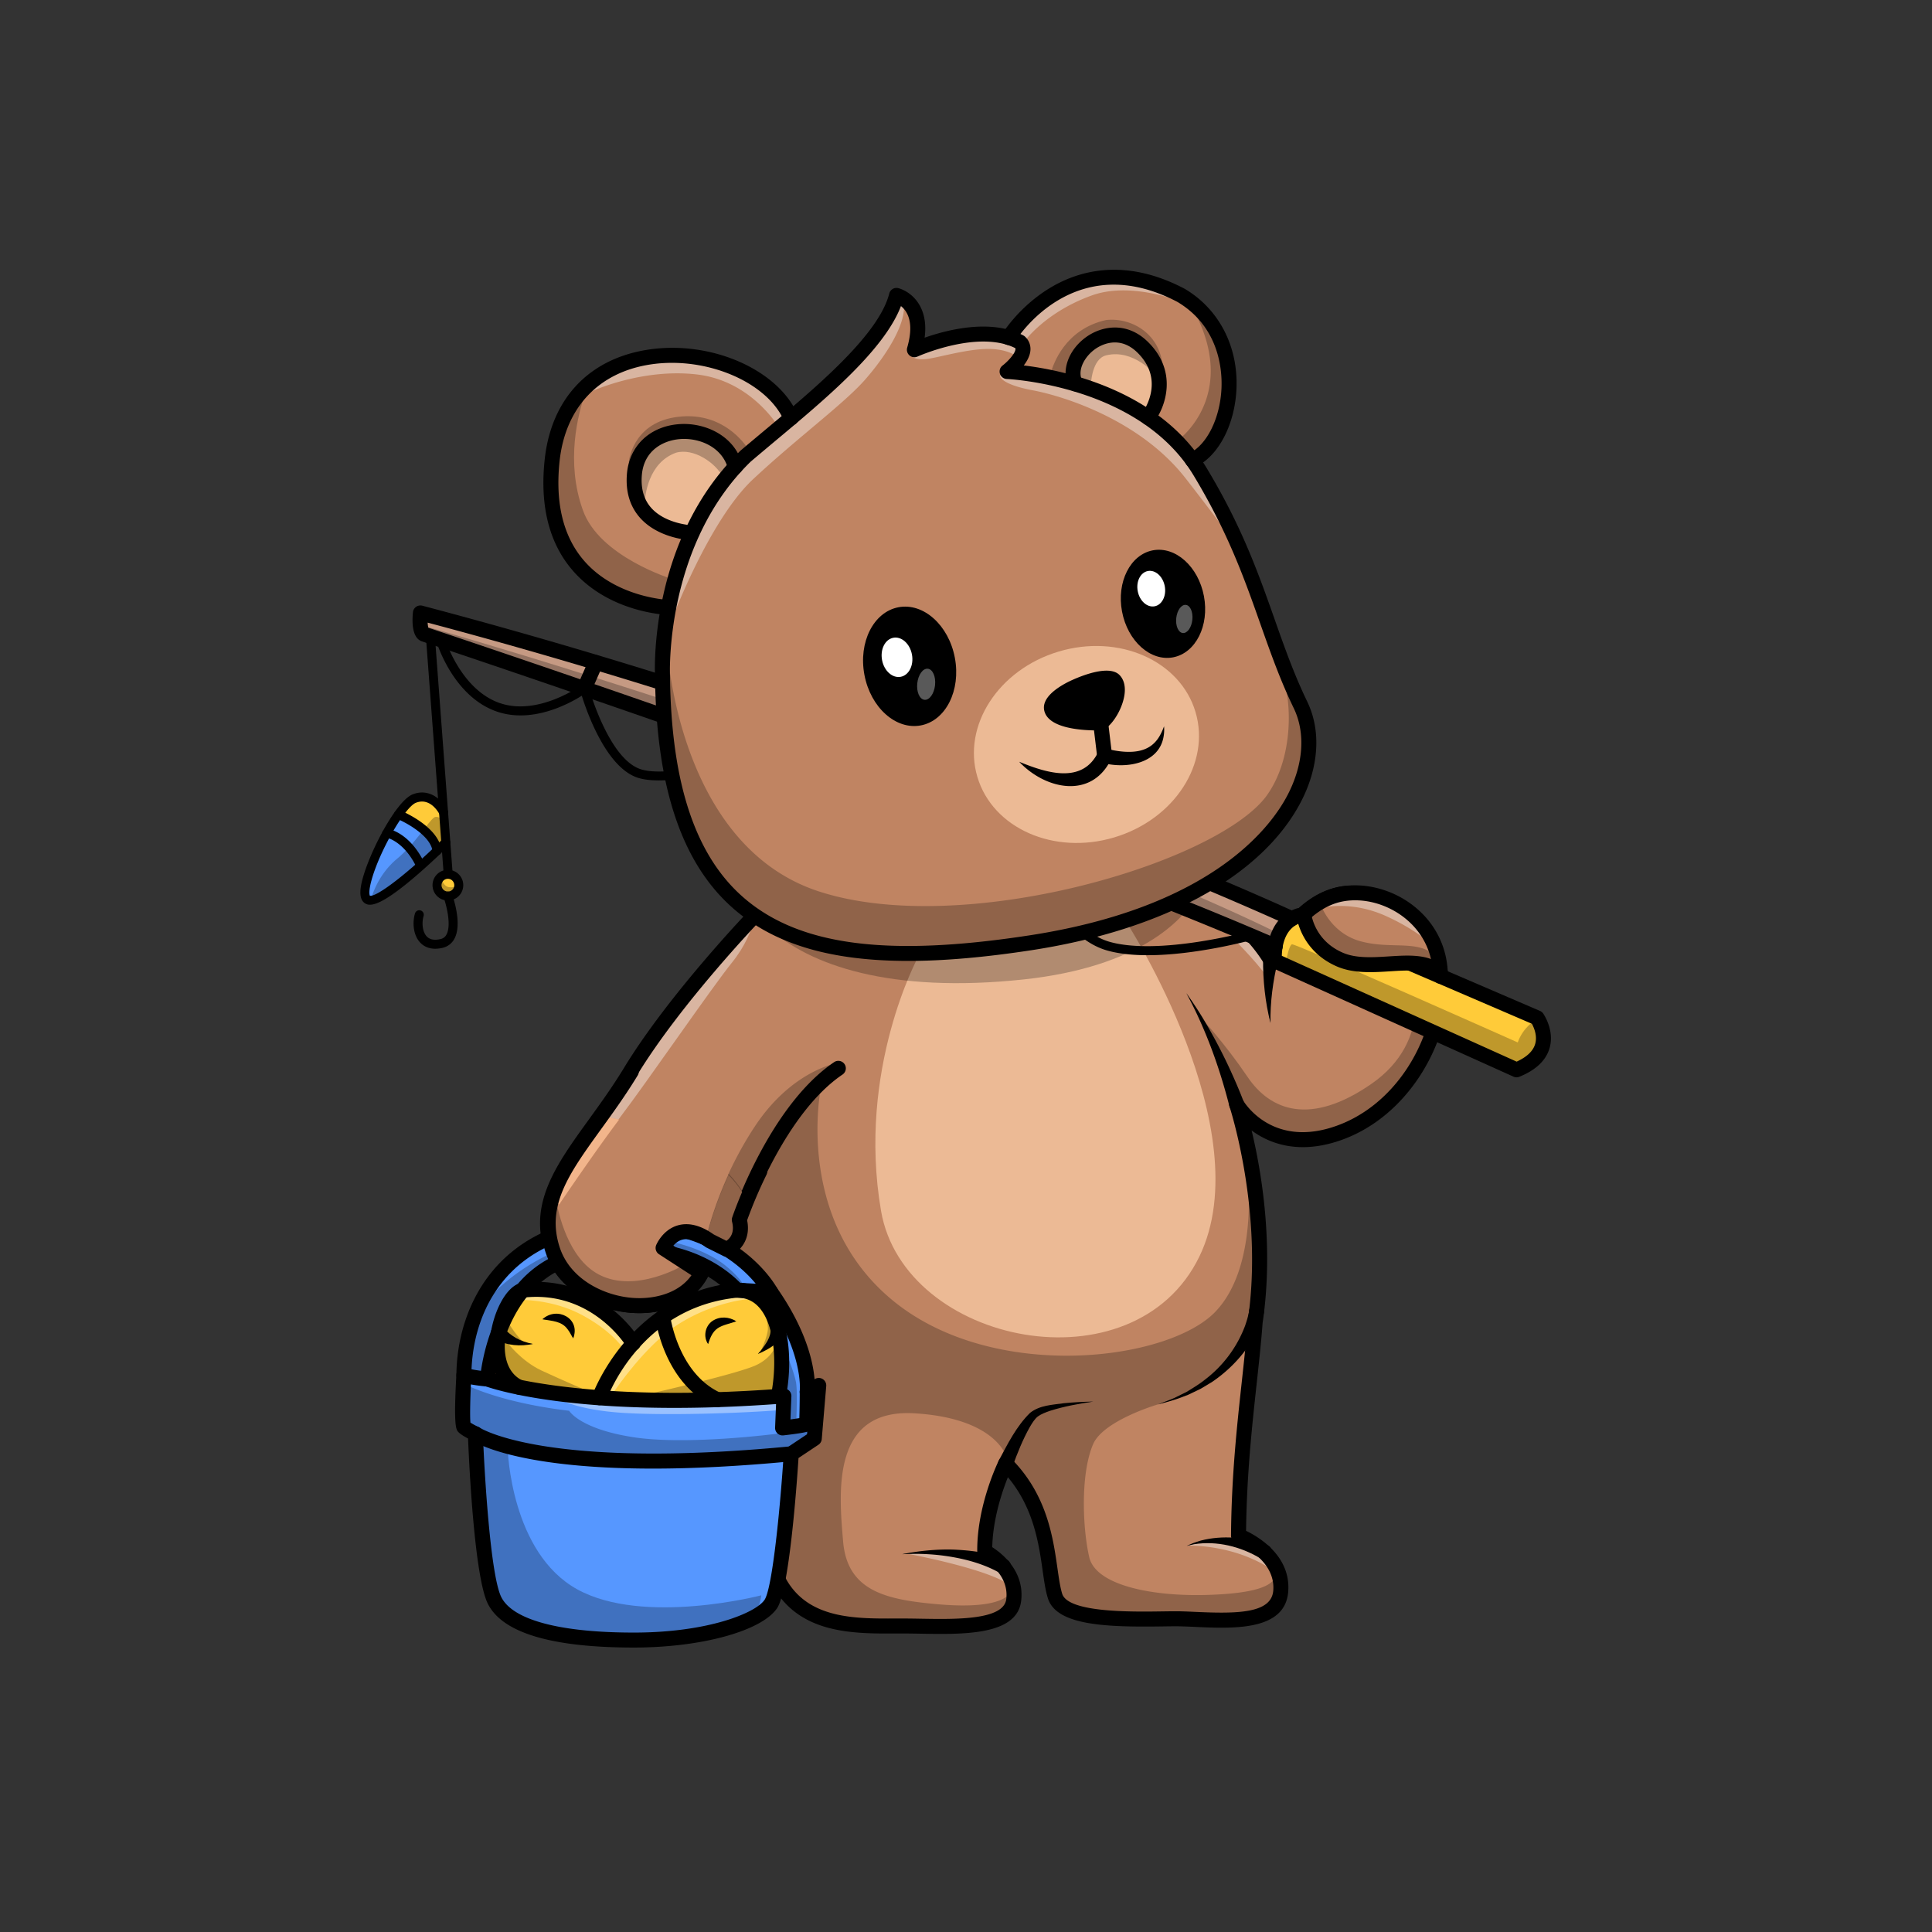 <svg id="Layer_1" data-name="Layer 1" xmlns="http://www.w3.org/2000/svg" viewBox="0 0 4000 4000"><rect x="0" y="0" width="4000" height="4000" fill="#333333" stroke="none"/><defs><style>.cls-1{fill:#c08462;}.cls-2{fill:#ecba95;}.cls-3{fill:#ea833e;}.cls-4{fill:none;}.cls-5{opacity:0.25;}.cls-6{opacity:0.4;}.cls-7{fill:#fff;}.cls-8{fill:#5697ff;}.cls-9{fill:#ffcb39;}.cls-10{fill:#c69a83;}.cls-11{fill:#b18b70;}.cls-12{opacity:0.35;}</style></defs><path class="cls-1" d="M2866.2,2003.08c-33.19,1.12-67.54,2.27-96-9.95-53.28-22.88-70.91-65.22-76.58-86.64-34.29,35.11-54,76.51-56.62,82.34-1.82,10.12-3.29,20.63-4.49,31q-1.86,16.2-2.78,32.52c-.67,10.88-.92,21.79-.85,32.71s.66,21.85,1.51,32.78c-2-10.77-3.78-21.63-4.92-32.57s-2.1-21.93-2.58-32.95-.73-22.07-.62-33.12c.11-10.17.47-20.25,1.19-30.55-51-82.14-134.1-126.84-150.74-135.19-92.46,49-207.2,85.12-338.52,105.25-95.61,14.66-179.79,22.09-254,22.09-136.25,0-238.72-25.12-316.74-76.46-25.26,26.7-168.8,180.68-252.17,317.65-24.58,40.38-50,75.54-74.56,109.54-65.75,91-117.68,162.84-87.59,254,23,69.63,96.21,105.52,158.61,110.2,59.78,4.5,110.6-17.66,134.26-58.11l-74.39-48.18a6.85,6.85,0,0,1-2.61-8.35c.48-1.14,11.84-28,39.17-35.83,20-5.73,42.78.32,67.61,18l31,15.5c7.52-4,28.32-18.2,19.74-51.59a6.83,6.83,0,0,1,.14-3.88c3.11-9.28,77.69-228.22,209.12-317.18a6.84,6.84,0,0,1,7.67,11.33c-121.37,82.14-195.61,286.73-203.19,308.35,7.71,33.13-8.22,51.6-20,60.39-2.32,61.86,20.11,122.21,40,175.56,11,29.62,21.46,57.6,25.94,81.91,4.06,22,4.14,64.48,4.22,118.21.18,109.29.43,259,37.21,317.95,50.22,80.52,146,80.1,230.39,79.77l16.17,0c11.66,0,24.09.21,36.91.43,79.58,1.39,178.68,3.1,184.83-48.24,3.26-27.15-7.61-48.72-20.65-64.29-14.29-7.28-30.59-13-46.69-17.53a400.58,400.58,0,0,0-51.28-10.57c-17.37-2.1-34.9-3.72-52.5-3.77-8.81-.41-17.59.25-26.42.33-8.8.38-17.58,1.21-26.4,1.79,8.74-1.15,17.48-2.54,26.28-3.49,8.81-.66,17.62-1.88,26.48-2.05,17.71-1.09,35.49-.61,53.26.38a409.22,409.22,0,0,1,53,7.42c6.44,1.4,12.8,3,19.14,4.69a105.25,105.25,0,0,0-10.55-6.59,6.86,6.86,0,0,1-3.74-6c-.89-93.21,42.11-181.17,43.94-184.87,0,0,0,0,0,0,8.64-18.62,17.87-36.7,28.08-54.44,5.12-8.93,10.62-17.69,16.62-26.18,6.13-8.33,12.35-17,21.84-23.12,9.55-5.63,19.62-8.17,29.63-10.65,10.05-2.29,20.16-3.94,30.28-5.4q30.41-4.09,61-5.52c-20.27,2.12-40.45,5.06-60.4,8.89-10,2-19.87,4.21-29.57,7s-19.36,6.15-27.11,11.37c-7.53,5.34-13.19,13.9-18.55,22.21-5.29,8.47-10.18,17.27-14.69,26.3-8.4,16.67-16,33.9-23,51.19,69.51,71.75,81.8,157,90.72,219.52,3.07,21.45,5.71,40,10.14,54.07,14.23,45.34,144.78,43.47,214.93,42.48,10.55-.15,20.24-.29,28.69-.29,12.2,0,26.29.65,41.22,1.33,73.09,3.33,164.08,7.5,169-52,2.76-33.14-13.78-58.34-32.8-76.06a224.83,224.83,0,0,0-35.32-14.7,235.14,235.14,0,0,0-39.23-9,186.93,186.93,0,0,0-40.41-1.43c-13.59.64-26.87,3.94-40,7.8,12.72-4.92,25.88-9.4,39.61-11.2a191.39,191.39,0,0,1,41.45-2,242,242,0,0,1,38.18,5.27,146.61,146.61,0,0,0-14.46-6.89,6.85,6.85,0,0,1-4.41-6.44c.91-121.65,12.13-224.79,22-315.8,3.7-34.06,7.23-66.65,10-98.28q-5.55,10.41-12,20.33a267.8,267.8,0,0,1-48.93,56c-4.61,4.13-9.72,7.68-14.54,11.54l-7.35,5.65-7.81,5c-5.23,3.28-10.34,6.74-15.65,9.85l-16.42,8.47-8.2,4.22-8.55,3.45-17.07,6.91c-11.55,4.1-23.43,7.26-35.08,10.92,11.5-4.21,23.17-7.9,34.46-12.52l16.63-7.64,8.3-3.81,7.92-4.55L2481,2870c5.09-3.31,10-7,14.95-10.41l7.42-5.24,6.94-5.87c4.54-4,9.35-7.69,13.66-11.92a259.56,259.56,0,0,0,44.79-56.34,247.75,247.75,0,0,0,15.93-32.11c4.23-10.94,8.06-22.54,10.08-33.44,25.94-216.62-38.49-418.72-40.9-426.17l0,0c0-.11-.08-.22-.11-.33l0-.16c-5.66-20-12.21-40-19.15-59.82s-14.51-39.43-22.54-58.86-16.69-38.61-25.91-57.53-19.36-37.4-30-55.63c11.58,17.62,22.82,35.53,33,54s20.06,37.22,29.12,56.33,17.77,38.42,25.88,58c8,19.28,15.44,38.62,22.29,58.52,4.54,7.62,62.49,99.36,191.69,60,136.4-41.58,218.11-186.36,218.81-303C2959.14,2000,2916.08,2001.41,2866.2,2003.08Z"/><path class="cls-2" d="M2332.23,1909.38s278.12,429.58,151,692c-135,278.83-611.44,183.44-659.14-94.42-50.3-293,77.12-526.26,77.12-526.26l164.33-18.51,138.86-22.6Z"/><path class="cls-3" d="M2906.43,1896.7c-41-33.08-90.76-47.35-132.95-38.17-26.33,5.72-49.19,19.92-68.33,37,2.32,13.24,14.4,61,70.46,85.08,25.64,11,58.43,9.91,90.13,8.85,41.14-1.4,83.4-2.79,109.18,23.26C2968.13,1968.29,2944.05,1927,2906.43,1896.7Z"/><path class="cls-4" d="M2741.48,1877.32c-2.18-1.8-3.23-3.59-3.38-5.32-1.52.82-3,1.7-4.48,2.57.86,2.41,21.46,58.37,83,74.56,60.32,15.87,112.06-1.94,147.73,24.93a182.26,182.26,0,0,0-15.11-29.52c-16.68-12.93-43.5-31-81.33-48C2798.26,1865.09,2743.65,1879.13,2741.48,1877.32Z"/><path class="cls-4" d="M2818.52,1857.18a138.5,138.5,0,0,0-22.25-1.3C2803.37,1856,2810.82,1856.36,2818.52,1857.18Z"/><path class="cls-4" d="M1893.84,2926.14c-172.95-10.58-157.07,162.36-148.24,265.6s90.44,120.45,196.33,129.71c90.72,7.94,137-3.91,150.32-24.38a76.54,76.54,0,0,0-2.83-16.32c-46.41-32-190.51-60.11-210.07-63.81-3.78.28-7.54.58-11.32.83,3.11-.41,6.22-.86,9.34-1.3,1.64-.33,4.42-.7,8-1.06,3-.4,5.94-.81,8.92-1.13,8.81-.66,17.62-1.88,26.48-2.05,17.71-1.09,35.49-.61,53.26.38a409.22,409.22,0,0,1,53,7.42c6.44,1.4,12.8,3,19.14,4.69a105.25,105.25,0,0,0-10.55-6.59,6.86,6.86,0,0,1-3.74-6c-.89-93.21,42.11-181.17,43.94-184.87,0,0,0,0,0,0,2.19-4.73,4.55-9.33,6.83-14C2074.4,2993.62,2037.59,2935,1893.84,2926.14Z"/><path class="cls-4" d="M2333.92,2886.45l-.23,0q-11.19,2.88-22.5,5.53c-27.75,8.24-74.07,26.95-99.25,64.57-37.5,56,29.56,208.24,43.23,267.36S2388,3306,2503.12,3302c89.81-3.1,131-16.39,138.35-39.26a84.63,84.63,0,0,0-3.79-10.1c-13.19-9.23-40.79-26.47-82.06-38.66-51.64-15.25-95.24-14.13-96.3-14.1-.77.22-1.54.42-2.31.65,12.72-4.92,25.88-9.4,39.61-11.2a191.39,191.39,0,0,1,41.45-2,242,242,0,0,1,38.18,5.27,146.61,146.61,0,0,0-14.46-6.89,6.85,6.85,0,0,1-4.41-6.44c.91-121.65,12.13-224.79,22-315.8,3.7-34.06,7.23-66.65,10-98.28q-5.55,10.41-12,20.33a267.8,267.8,0,0,1-48.93,56c-4.61,4.13-9.72,7.68-14.54,11.54l-7.35,5.65-7.81,5c-5.23,3.28-10.34,6.74-15.65,9.85l-16.42,8.47-8.2,4.22-8.55,3.45-17.07,6.91c-11.55,4.1-23.43,7.26-35.08,10.92,11.5-4.21,23.17-7.9,34.46-12.52l16.63-7.64,8.3-3.81,7.92-4.55L2481,2870c5.09-3.31,10-7,14.95-10.41l7.42-5.24,6.94-5.87c4.54-4,9.35-7.69,13.66-11.92a254.88,254.88,0,0,0,33.29-38.71c-37.74,26.35-126.51,63.67-223.34,88.6Z"/><path class="cls-4" d="M2553.86,2288.44c0-.11-.08-.22-.11-.33l0-.16c-5.66-20-12.21-40-19.15-59.82s-14.51-39.43-22.54-58.86-16.69-38.61-25.91-57.53-19.36-37.4-30-55.63c11.58,17.62,22.82,35.53,33,54,0,0,46.85,50.09,93.84,119.57S2712.8,2332,2840,2243.62s96.33-232.29,48.68-238.24c-6.8-.85-13.49-1.64-20-2.38l-2.5.08c-33.19,1.12-67.54,2.27-96-9.95-53.28-22.88-70.91-65.22-76.58-86.64-34.29,35.11-54,76.51-56.62,82.34-1.82,10.12-3.29,20.63-4.49,31q-1.86,16.2-2.78,32.52c-.67,10.88-.92,21.79-.85,32.71s.66,21.85,1.51,32.78c-2-10.77-3.78-21.63-4.92-32.57s-2.1-21.93-2.58-32.95q-.74-15.86-.61-31.75c-52.24-69.24-151.47-155.07-151.47-155.07h0c-22.16,35-106.47,136.19-352,162.34-276.32,29.43-443.94-30.12-526.9-106.59-9.8-5.29-19.3-10.9-28.42-16.91l-3.68,3.91c-4.47,17.1-16,49.41-44.32,84.51-41.7,51.62-177.58,249.5-230.08,318.32s-129.27,182.66-129.27,182.66c-4.44-3.12-6.33-8.63-6.68-15.14-.15.48-.32,1-.47,1.43,5.09,31,25.48,125.12,89.21,158.64,76.76,40.37,175.48-19.37,175.49-19.37l-46-29.82a6.85,6.85,0,0,1-2.61-8.35c.48-1.14,11.84-28,39.17-35.83,17.53-5,37.13-1,58.39,11.92h0s25.09-111.79,100.53-225.62,166.78-129.71,166.78-129.71-5.64,6.1-14.9,16.67c5.5-4.34,11.07-8.54,16.79-12.41a6.84,6.84,0,0,1,7.67,11.33,300.39,300.39,0,0,0-39.53,32.4c-.45,2.14-57.24,275,149.75,443.72,207.8,169.41,568.76,124.68,666.8,22,97.85-102.52,63.51-319.79,63.38-320.62-12-62.71-25-103.24-26-106.5Z"/><g class="cls-5"><path d="M2118.84,2027.88c245.51-26.15,329.82-127.34,352-162.34l1.45-11.81c-92.37,48.83-206.95,84.93-338.06,105-95.61,14.66-179.79,22.09-254,22.09-120.32,0-214.26-19.62-288.32-59.55C1674.9,1997.76,1842.52,2057.31,2118.84,2027.88Z"/></g><g class="cls-5"><path d="M1238.23,2638.71c-63.73-33.52-84.12-127.62-89.21-158.64-10.67,33.69-12.22,68,.18,105.54,23,69.63,96.21,105.52,158.61,110.2,59.78,4.5,110.6-17.66,134.26-58.11l-28.35-18.36S1315,2679.08,1238.23,2638.71Z"/></g><g class="cls-5"><path d="M1563.16,2331.64c-75.44,113.83-100.53,225.62-100.53,225.62h0q4.56,2.76,9.22,6.08l31,15.5c7.52-4,28.32-18.2,19.74-51.59a6.83,6.83,0,0,1,.14-3.88c3-8.87,71.37-209.48,192.33-304.77,9.26-10.57,14.9-16.67,14.9-16.67S1638.61,2217.81,1563.16,2331.64Z"/></g><g class="cls-5"><path d="M2840,2243.62C2712.8,2332,2630,2299.21,2583,2229.72s-93.84-119.57-93.84-119.57c10.27,18.46,20.06,37.22,29.12,56.33s17.77,38.42,25.88,58c8,19.28,15.44,38.62,22.29,58.52,4.54,7.62,62.49,99.36,191.69,60,136.4-41.58,218.11-186.36,218.81-303-17.49-39.27-59.42-38.6-108.23-37,6.53.74,13.22,1.53,20,2.38C2936.37,2011.33,2967.28,2155.24,2840,2243.62Z"/></g><g class="cls-5"><path d="M2733.62,1874.57a183.18,183.18,0,0,0-28.47,20.91c2.32,13.24,14.4,61,70.46,85.08,25.64,11,58.43,9.91,90.13,8.85,41.14-1.4,83.4-2.79,109.18,23.26a174.91,174.91,0,0,0-10.6-38.61c-35.67-26.87-87.41-9.06-147.73-24.93C2755.08,1932.94,2734.48,1877,2733.62,1874.57Z"/></g><g class="cls-5"><path d="M2516.52,2715.6c-98,102.72-459,147.45-666.8-22-207-168.75-150.2-441.58-149.75-443.72-97.84,94-156.94,256.79-163.66,275.95,7.71,33.13-8.22,51.6-20,60.39-2.32,61.86,20.11,122.21,40,175.56,11,29.62,21.46,57.6,25.94,81.91,4.06,22,4.14,64.48,4.22,118.21.18,109.29.43,259,37.21,317.95,50.22,80.52,146,80.1,230.39,79.77l16.17,0c11.66,0,24.09.21,36.91.43,79.58,1.39,178.68,3.1,184.83-48.24a78.7,78.7,0,0,0,.28-14.74c-13.36,20.47-59.6,32.32-150.32,24.38-105.89-9.26-187.51-26.47-196.33-129.71s-24.71-276.18,148.24-265.6c143.75,8.81,180.56,67.48,188.9,87.05,6.69-13.69,13.63-27.21,21.25-40.44,5.12-8.93,10.62-17.69,16.62-26.18,6.13-8.33,12.35-17,21.84-23.12,9.55-5.63,19.62-8.17,29.63-10.65,10.05-2.29,20.16-3.94,30.28-5.4q30.41-4.09,61-5.52c-20.27,2.12-40.45,5.06-60.4,8.89-10,2-19.87,4.21-29.57,7s-19.36,6.15-27.11,11.37c-7.53,5.34-13.19,13.9-18.55,22.21-5.29,8.47-10.18,17.27-14.69,26.3-8.4,16.67-16,33.9-23,51.19,69.51,71.75,81.8,157,90.72,219.52,3.07,21.45,5.71,40,10.14,54.07,14.23,45.34,144.78,43.47,214.93,42.48,10.55-.15,20.24-.29,28.69-.29,12.2,0,26.29.65,41.22,1.33,73.09,3.33,164.08,7.5,169-52a82.61,82.61,0,0,0-3.3-31.19c-7.31,22.87-48.54,36.16-138.35,39.26-115.15,4-234.27-19-247.95-78.09s-18.66-172.31,8.16-234.16c20.52-47.32,127.1-80.26,134.57-82.18,136.91-44.23,121.63-83.43,159.37-109.78,4-5.75,7.93-11.6,11.5-17.63a247.75,247.75,0,0,0,15.93-32.11c4.23-10.94,8.06-22.54,10.08-33.44,14.59-121.83.59-239.07-14.88-319.67C2580,2395.81,2614.37,2613.08,2516.52,2715.6Z"/></g><g class="cls-6"><path class="cls-7" d="M2773.48,1858.53A132.32,132.32,0,0,0,2738.1,1872c.15,1.73,1.2,3.52,3.38,5.32s56.78-12.23,126.4,19.19c37.83,17.08,64.65,35.1,81.33,48a195.31,195.31,0,0,0-42.78-47.84c-27.08-21.83-57.93-35.4-87.91-39.52-7.7-.82-15.15-1.23-22.25-1.3A121,121,0,0,0,2773.48,1858.53Z"/></g><g class="cls-6"><path class="cls-7" d="M1156.17,2493.78s76.76-113.83,129.27-182.66,188.38-266.7,230.08-318.32c28.35-35.1,39.85-67.41,44.32-84.51-33.1,35.22-168.47,182.28-248.49,313.74-24.58,40.38-50,75.54-74.56,109.54-38.29,53-71.85,99.47-87.3,147.07C1149.84,2485.15,1151.73,2490.66,1156.17,2493.78Z"/></g><g class="cls-6"><path class="cls-7" d="M2470.82,1865.54s99.23,85.83,151.47,155.07c0-.46,0-.92,0-1.37.11-10.17.47-20.25,1.19-30.55-47.8-77-123.86-121.12-146.88-133.2-1,2-2.85,5.45-5.77,10Z"/></g><g class="cls-5"><path d="M2476.59,1855.49c-1.53-.81-2.83-1.47-3.86-2l-.46.23-1.45,11.81C2473.74,1860.94,2475.6,1857.47,2476.59,1855.49Z"/></g><g class="cls-6"><path class="cls-7" d="M2476.59,1855.49c-1.53-.81-2.83-1.47-3.86-2l-.46.23-1.45,11.81C2473.74,1860.94,2475.6,1857.47,2476.59,1855.49Z"/></g><g class="cls-6"><path class="cls-7" d="M2071.32,3247.52c-14.29-7.28-30.59-13-46.69-17.53a400.58,400.58,0,0,0-51.28-10.57c-17.37-2.1-34.9-3.72-52.5-3.77-8.81-.41-17.59.25-26.42.33-5,.22-10,.58-15.08,1,19.56,3.7,163.66,31.77,210.07,63.81A91.74,91.74,0,0,0,2071.32,3247.52Z"/></g><g class="cls-6"><path class="cls-7" d="M1885.39,3215.41c-3.6.36-6.38.73-8,1.06C1880,3216.1,1882.71,3215.77,1885.39,3215.41Z"/></g><g class="cls-6"><path class="cls-7" d="M2555.62,3214c41.27,12.19,68.87,29.43,82.06,38.66-6.18-13.75-15.58-25.33-25.71-34.77a224.83,224.83,0,0,0-35.32-14.7,235.14,235.14,0,0,0-39.23-9,186.93,186.93,0,0,0-40.41-1.43c-12.8.6-25.31,3.59-37.69,7.15C2460.38,3199.89,2504,3198.77,2555.62,3214Z"/></g><path d="M1322.93,2718.73q-8.28,0-16.8-.63c-69.8-5.24-152-46.07-178.15-125.49-33.67-102,24-181.8,90.7-274.14,24.31-33.65,49.45-68.44,73.57-108.07,92.47-151.9,257.42-323.91,259.08-325.64a15.51,15.51,0,0,1,22.35,21.52c-1.63,1.7-164.25,171.3-254.92,320.26-24.76,40.67-50.27,76-74.94,110.1-66.81,92.46-115.08,159.25-86.38,246.25,21.72,65.83,91.49,99.8,151,104.27,42.11,3.14,94.19-7.91,121.65-46.87L1363,2596.8a15.52,15.52,0,0,1-5.91-18.94c.54-1.3,13.48-31.89,44.79-40.86,22.54-6.44,47.6-.1,74.47,18.88l26.22,13.11c7.2-4.94,17.58-16.42,11.63-39.59a15.48,15.48,0,0,1,.31-8.79c3.15-9.39,78.65-231,212.49-321.6a15.51,15.51,0,0,1,17.39,25.69c-115.67,78.29-188.19,271.36-199,301.74,9,44.22-19.93,68-37.09,74.49a15.5,15.5,0,0,1-12.44-.63l-34.41-17.2a16.51,16.51,0,0,1-2.1-1.27c-19.07-13.67-35.44-18.73-48.67-15.06-7.92,2.2-13.88,7.38-18,12.27l66.91,43.34a15.52,15.52,0,0,1,5.41,20C1440.68,2690.34,1387.16,2718.73,1322.93,2718.73Z"/><path d="M1947.52,3382.87c-13.81,0-27.53-.24-40.77-.47-12.68-.22-25-.43-36.52-.43-5.29,0-10.66,0-16.08,0-85.79.42-192.62.8-249.44-90.29-40.16-64.39-40.4-211.52-40.6-329.75-.08-50.51-.16-94.14-3.85-114.19-4.12-22.39-14.22-49.48-24.91-78.16-21-56.27-44.75-120-41.3-187.62a15.52,15.52,0,1,1,31,1.58c-3.13,61.17,19.46,121.75,39.38,175.21,11.18,30,21.74,58.31,26.35,83.36,4.21,22.82,4.28,65.61,4.37,119.77.17,108.25.42,256.51,35.89,313.38,47.67,76.42,140.81,76.07,223,75.69q8.2,0,16.21,0c11.71,0,24.19.22,37.06.44,72.1,1.22,170.85,3,176.07-40.6,6.53-54.35-49.27-83.71-51.65-84.93a15.59,15.59,0,0,1-8.46-13.67c-.9-95.26,43-185,44.85-188.8a15.52,15.52,0,0,1,24.87-4.09c74.49,74.49,87.14,163.13,96.38,227.84,3,21.08,5.6,39.29,9.81,52.69,12.3,39.18,143.49,37.33,206.54,36.41,10.6-.15,20.33-.29,28.81-.29,12.4,0,26.59.65,41.61,1.34,85.21,3.88,156.06,3.27,160-44,5.56-66.65-76.61-99.05-77.44-99.37a15.56,15.56,0,0,1-10-14.6c.9-122.1,12.15-225.48,22.08-316.7,4.82-44.28,9.38-86.11,12.38-126.42,0-.37.07-.75.12-1.13,33.49-225.36-37-442-37.76-444.18a15.51,15.51,0,0,1,28.17-12.61c2.24,3.83,57,94.49,181.89,56.43,133.14-40.58,212.69-182.47,212.69-296.2,0-51.34-24.52-100.55-67.29-135-38.44-31-86.59-45-125.67-36.45-82.36,17.9-130.23,125-130.71,126.07a15.51,15.51,0,0,1-27.44,1.87c-55-89.91-150.09-134.58-151.05-135a15.51,15.51,0,0,1,13-28.18c3.9,1.79,89.24,41.67,149.59,124.63,21.05-36.88,68.35-104.1,140.05-119.69,48.75-10.59,105.47,5.34,151.73,42.62,50.11,40.38,78.85,98.4,78.85,159.17,0,125-87.78,281.11-234.68,325.88-80.88,24.64-137.93,2.09-173.3-23.89,19.57,81.49,46.75,236.13,22.74,398.57-3,40.66-7.6,82.56-12.43,126.91-9.57,87.93-20.38,187.25-21.8,303.39,26.23,12.6,93.38,52.33,87.2,126.5-6.74,80.93-114,76-192.34,72.44-14.66-.67-28.5-1.3-40.19-1.3-8.35,0-17.93.13-28.37.29-114.54,1.63-218.83-1.59-236.58-58.14-5-15.82-7.73-35.19-10.93-57.61-7.9-55.35-18.47-129.46-71.92-193.17-11.85,29.59-31.09,86.27-32.38,144.85,20,12.76,67.22,49.76,59.84,111.29C2106.89,3375.18,2026,3382.87,1947.52,3382.87Z"/><path d="M2616.85,2718.25c-16.33,59.22-57.86,109.49-108.07,143.38-7.79,4.57-16.33,10-24.16,14.34L2467.8,2884l-8.37,4-8.71,3.24c-16.49,6.72-35.76,11.87-52.82,16.34,11.4-4.56,22.94-8.59,34.06-13.53,5.66-2.79,19.09-9.48,24.49-12.15,12-7.3,26.8-16.18,37.65-25a251.21,251.21,0,0,0,83.62-111.79c3.6-10.47,7-21.28,8.55-32.15,2.8-22.1,35.31-16.63,30.58,5.3Z"/><path d="M2609.29,3226.27c-40.61-24.31-90-36.72-137.27-29.08-3.39.75-11.57,2.61-15,3.37l9.46-4.1c5.17-2.55,14.14-5,19.66-6.89,45.17-11.65,93.8-7.09,137.43,9.16,20.87,9.23,5.37,39.3-14.28,27.54Z"/><path d="M2068.68,3255.87c-37.11-20.58-79.59-30.76-121.63-35.83a456.52,456.52,0,0,0-52.53-3c-8.82,0-17.63.49-26.49.71,34.94-6.93,70.79-10.5,106.47-9.47,36.81,1.61,74.38,6.42,109,20.25,20,9.79,4.41,38.73-14.79,27.32Z"/><path d="M2067.71,3024.25c18.67-34.9,36.44-71.11,65-99.13,20.05-15.81,45.69-16.42,69.33-19.86q30.69-3,61.32-3.38c-30.11,4.4-60.23,9.86-89.15,19-9.27,3.16-18.91,6.87-25.52,11.82-6.28,4.87-11.59,13.34-16.47,21.64-14.6,25.8-25.9,54.26-36,82.08-8.06,20.25-37.62,7.72-28.53-12.2Z"/><path d="M2545.4,2290.46c-20.62-80.87-49.4-160.73-89.27-234.35,12.19,17.23,24.07,34.81,34.93,53a1102.76,1102.76,0,0,1,59.15,113c8.82,19.5,17.13,38.9,24.9,59.35a15.55,15.55,0,1,1-29.71,9Z"/><path d="M2645.77,1989c-10.27,41.83-16.09,85.63-15.37,128.9-11.14-43.52-15.62-88.13-15.36-133.17,1.59-23.13,35.51-18.45,30.73,4.27Z"/><path d="M2983.8,2054a15.52,15.52,0,0,1-14.29-9.46c-14.4-34-48.53-34.59-103-32.77-34.16,1.15-69.48,2.33-99.7-10.65-76.39-32.8-84.09-103.85-84.38-106.86a15.52,15.52,0,0,1,30.88-3c.26,2.44,6.77,56.07,65.74,81.4,23.86,10.25,55.66,9.17,86.42,8.15,51.17-1.72,109.19-3.67,132.63,51.68A15.51,15.51,0,0,1,2983.8,2054Z"/><path class="cls-8" d="M1673.46,2953.76c-1.57,1.26-4.84,3.88-52.45,9.4a6.84,6.84,0,0,1-7.62-7.07l2.33-58.51c-46,3.42-89.06,5.61-129.49,6.92a5.86,5.86,0,0,1-.84.12c-.12,0-.24-.07-.37-.08-96.42,3.08-177.15.8-243.09-4.05a6.83,6.83,0,0,1-1,.15,6.64,6.64,0,0,1-2.22-.38c-71.92-5.41-126.09-13.82-163.9-21.42-.08,0-.15,0-.23,0a7,7,0,0,1-2.86-.67c-38.62-7.92-59.39-14.81-63.79-16.36a322.79,322.79,0,0,1-41.13-6.05c-2.17,41.9-3,86-.8,94.44,4.23,3.61,15,9.21,21.12,12.06a6.62,6.62,0,0,1,.71.46c.11.07.24.08.35.15,1.49,1,135.71,89.31,647.56,40.42l43.46-29,7.92-93.78-9.11,5.05C1677.76,2950.32,1676.48,2951.34,1673.46,2953.76Z"/><path class="cls-8" d="M991.58,2980.49c2.43,55.19,13.72,280.44,38.49,330,25.6,51.21,123.26,78.28,282.42,78.28,143.36,0,253.71-36.38,277.58-71.56,19.11-28.16,35.32-218.62,40.67-299.65-110.16,10.35-202.84,14.46-280.35,14.46C1119.3,3032,1022.09,2995.66,991.58,2980.49Z"/><path class="cls-3" d="M1016.79,2850.39c5.33,1.71,15.08,4.61,29.38,8.12-11.27-13-18.64-29.66-21.74-49.24A379.92,379.92,0,0,0,1016.79,2850.39Z"/><path class="cls-9" d="M1076.47,2865.25c36.68,7.44,89.55,15.72,160,21.15,6.06-14.83,26.46-59.77,66.34-105.57-14-20.26-87.65-116.14-217-103.18-20.43,25.12-35,53.38-45.33,79.9a72.1,72.1,0,0,0,9.6,7.7,98.54,98.54,0,0,0,16.25,8.75,114,114,0,0,0,18,5.65,137.39,137.39,0,0,0,19,2.82,138.1,138.1,0,0,1-19.43.57,118.19,118.19,0,0,1-19.59-2.52,105.92,105.92,0,0,1-19.13-6.27c-2.71-1.24-5.3-2.53-7.86-4,0,.26-.08.52-.11.78C1034.5,2797.35,1036.07,2844.25,1076.47,2865.25Zm68.83-142.74a41.49,41.49,0,0,1,24.92,4.23,33.32,33.32,0,0,1,16.43,20c1.72,3.95,1.42,8.24,1.92,12.19a57.68,57.68,0,0,1-1.82,11.82c-2-3.61-3.19-7.13-4.75-10.43l-2.49-4.73-1.16-2.3-1.47-2a33.61,33.61,0,0,0-13.17-12.52c-5.26-2.85-11.54-4.55-18.39-5.54s-14.16-1.41-22.11-1.86C1129.54,2726.35,1137.22,2723.66,1145.3,2722.51Z"/><path class="cls-8" d="M1591.07,2695.28c9.09,11.12,16.13,24.72,21.42,39.85a8.32,8.32,0,0,1,1.08.42,9.27,9.27,0,0,1,4.17,8.57l-.58,6.62c10.61,41.21,10.08,90.55,2.72,132.8l2.46-.17a6.82,6.82,0,0,1,7.35,7.09l-2.32,58.16c14.5-1.81,29.34-4,35.73-5.38.69-9.53,1.16-36.89,1.23-61.68,0-.2.07-.38.08-.58s0-.2,0-.31c.15-1.16,9.18-81-72.41-198.93l-15.81-.89A89.17,89.17,0,0,1,1591.07,2695.28Z"/><path class="cls-9" d="M1605.8,2884.53c6.6-35.6,8.21-76.71,2-113a81.17,81.17,0,0,1-10.3,11.57,125.37,125.37,0,0,1-13.58,11c-4.77,3.26-9.67,6.23-14.63,9,4.31-3.73,8.48-7.58,12.41-11.62a120.55,120.55,0,0,0,10.66-12.86,70.78,70.78,0,0,0,8-14,46.84,46.84,0,0,0,2.42-7.26,33.32,33.32,0,0,0,.64-3.53c0-.55.11-1.29.12-1.86-.1-.37-.22-.72-.33-1.08a9.11,9.11,0,0,1-3.26-10.52c-4.82-13.86-11.2-26.28-19.45-36.37-12.19-14.89-27.66-23.41-46-25.45l-8.92-.51c-59.26,5.89-107.32,26.26-145.81,52.31,3.84,21.91,25.69,122.33,107,160.52Q1542.67,2889,1605.8,2884.53Zm-133.08-122.7c-3,5.92-5,12.87-6.7,20.64a36.13,36.13,0,0,1-3.5-23.92,34.83,34.83,0,0,1,14.27-21.84c7.52-5.22,16.27-6.69,24.38-6.95a91,91,0,0,1,11.94,1.58,76.57,76.57,0,0,1,11.15,4.21,91.82,91.82,0,0,1-11.32,2.51c-3.63.76-7.13,1.76-10.56,2.39-6.63,2.09-12.88,4.05-17.84,7.52A36.57,36.57,0,0,0,1472.72,2761.83Z"/><path class="cls-8" d="M1024.77,2761l.21-1.37a6.74,6.74,0,0,1,1-5.47c8.14-43.29,30.37-81.65,52.62-89,27.49-32.52,64.66-59.64,115-71.24,196.64-45.29,298.69,32.56,335.1,70.58l6.28.36h0l47.69,2.7C1559,2634,1472.84,2534.68,1287.5,2539c-231.48,5.35-316.88,165.25-320.16,302.88a293.13,293.13,0,0,0,36,5.8A421.4,421.4,0,0,1,1024.77,2761Z"/><path class="cls-9" d="M1460.17,2891.56c-65.5-43.09-86.93-122.83-92.8-152.5-70.95,53-106,124-116.5,148.38C1309.09,2891.46,1378.63,2893.45,1460.17,2891.56Z"/><path class="cls-4" d="M1024.43,2809.27a379.92,379.92,0,0,0-7.64,41.12c5.33,1.71,15.08,4.61,29.38,8.12C1034.9,2845.55,1027.53,2828.85,1024.43,2809.27Z"/><path class="cls-4" d="M1226.45,2568.56c139.63-24.82,239.57,22.5,274.65,51s40.73,45.68,40.73,45.68-7.69-.76-13.82-1.42l.68.68,6.28.36h0l47.69,2.7C1559,2634,1472.84,2534.68,1287.5,2539c-150.08,3.47-238.69,71.92-283.39,157.13C1012,2686.74,1093.79,2592.14,1226.45,2568.56Z"/><path class="cls-4" d="M1563.83,2688.91a46.57,46.57,0,0,1-7.15.42c-19.52,0-92,11.59-159.49,57.13-4,2.67-7.89,5.52-11.8,8.5,8,28.86,25.24,73.55,59.6,106.78,49.7-12.43,99.83-26,119.42-34.86,28.9-13,40.18-34,44.56-47-.39-2.8-.73-5.63-1.2-8.38a81.17,81.17,0,0,1-10.3,11.57,125.37,125.37,0,0,1-13.58,11c-4.77,3.26-9.67,6.23-14.63,9,2-1.7,3.75-3.53,5.64-5.28,1.85-4,16.11-35,14.87-49.43a314,314,0,0,0-4.63-31.54s2.78,1.55,6.26,3.75a101.45,101.45,0,0,0-10.92-16.61A72.7,72.7,0,0,0,1563.83,2688.91Zm-50.89,49.15c-3.63.76-7.13,1.76-10.56,2.39-6.63,2.09-12.88,4.05-17.84,7.52a36.57,36.57,0,0,0-11.82,13.86c-3,5.92-5,12.87-6.7,20.64a36.13,36.13,0,0,1-3.5-23.92,34.83,34.83,0,0,1,14.27-21.84c7.52-5.22,16.27-6.69,24.38-6.95a91,91,0,0,1,11.94,1.58,76.57,76.57,0,0,1,11.15,4.21A91.82,91.82,0,0,1,1512.94,2738.06Z"/><path class="cls-4" d="M1591.07,2695.28c9.09,11.12,16.13,24.72,21.42,39.85a8.32,8.32,0,0,1,1.08.42,9.27,9.27,0,0,1,4.17,8.57l-.58,6.62a263,263,0,0,1,7.27,46.92l2.4.87s17.21,41.69,21.18,63.2c3.09,16.73,1.37,63.9.46,84,6.23-.93,11.47-1.81,14.63-2.51.69-9.53,1.16-36.89,1.23-61.68,0-.2.07-.38.08-.58s0-.2,0-.31c.15-1.16,9.18-81-72.41-198.93l-15.81-.89A89.17,89.17,0,0,1,1591.07,2695.28Z"/><path class="cls-4" d="M1302.83,2780.83c-.79-1.15-1.8-2.57-3-4.16l2.19,5.09C1302.32,2781.45,1302.56,2781.14,1302.83,2780.83Z"/><path class="cls-4" d="M1196.67,2607.21c-41.28,9.51-73.18,30.23-97.88,55.81,122.88-5.42,195,81.78,213.43,107.42a356.82,356.82,0,0,1,54.52-47.62,6.72,6.72,0,0,1,3.34-2.33c37.54-25.82,84-46.45,140.81-54.38C1470.52,2628.22,1373.71,2566.42,1196.67,2607.21Z"/><path class="cls-4" d="M1292,2793.86c-8.27-12-32.24-41.3-84.76-70.11-51.78-28.4-105-32.17-131.42-32.78a295.24,295.24,0,0,0-26.46,45.86l1.53-.51s10.76,17.57,21.35,30.28a66.11,66.11,0,0,0,14.75,13.53,147.58,147.58,0,0,0,16.35,2.34,138.1,138.1,0,0,1-19.43.57,118.19,118.19,0,0,1-19.59-2.52,105.92,105.92,0,0,1-19.13-6.27c-.61-.28-1.17-.61-1.76-.89l7.3,6.64s28.12,37.72,70.48,57.57c42.13,19.75,108.7,48,109.41,48.36l5.85.47C1242,2873,1259.25,2834.91,1292,2793.86Zm-105.27-23.08c-2-3.61-3.19-7.13-4.75-10.43l-2.49-4.73-1.16-2.3-1.47-2a33.61,33.61,0,0,0-13.17-12.52c-5.26-2.85-11.54-4.55-18.39-5.54s-14.16-1.41-22.11-1.86c6.33-5,14-7.7,22.09-8.85a41.49,41.49,0,0,1,24.92,4.23,33.32,33.32,0,0,1,16.43,20c1.72,3.95,1.42,8.24,1.92,12.19A57.68,57.68,0,0,1,1186.75,2770.78Z"/><path class="cls-4" d="M1311.16,2975.56c111.18,17.2,296.48-7.06,296.48-7.06s4.37-3.21,9.12-6.42a5.69,5.69,0,0,1-3.37-6l1.46-36.69c-65.72,5.66-227,11.92-324,5.86-98.83-6.18-135-29.56-135-29.56l-2.41-4.06c-31.46-4.08-57.62-8.57-78.68-12.8-.08,0-.15,0-.23,0a7,7,0,0,1-2.86-.67c-38.62-7.92-59.39-14.81-63.79-16.36a322.79,322.79,0,0,1-41.13-6.05q-.3,5.94-.57,11.9s70.13,36.4,212.14,53.16C1178.36,2920.85,1200,2958.35,1311.16,2975.56Z"/><path class="cls-4" d="M1632.88,3003.58l2.85-.26,4.91-3.28h0Z"/><path class="cls-4" d="M1675.77,2950l5.53-.69,5.81-68.78-9.11,5.05C1677.83,2930.47,1677.17,2944.7,1675.77,2950Z"/><path class="cls-4" d="M1051.21,3001.77h0s6.24,212.9,143.89,288.79,381,12.35,381,12.35-3.26,32.66-19.38,40.27c-.66.31-1.42.7-2.24,1.12,17.1-8.68,29.29-17.95,35.52-27.14,19.11-28.16,35.32-218.62,40.67-299.65-110.16,10.35-202.84,14.46-280.35,14.46C1200.32,3032,1106.76,3016.66,1051.21,3001.77Z"/><path class="cls-4" d="M1615.72,2897.58l-.25,0,.24.22Z"/><path class="cls-4" d="M1321.18,2891s51.67-11.5,108.2-25.39c-30.85-32.43-47.28-72.57-55.72-101.25-57.69,48.58-105.85,122-105.85,122s-1.17.87-2.87,1.93c17.78,1.09,36.44,2,56.24,2.68Z"/><g class="cls-5"><path d="M1501.1,2619.52c-35.08-28.46-135-75.78-274.65-51-132.66,23.58-214.5,118.18-222.34,127.57-24.25,46.22-35.62,97.35-36.77,145.75a293.13,293.13,0,0,0,36,5.8,421.4,421.4,0,0,1,21.42-86.73l.21-1.37a6.74,6.74,0,0,1,1-5.47c8.14-43.29,30.37-81.65,52.62-89,27.49-32.52,64.66-59.64,115-71.24,195.49-45,297.47,31.65,334.42,69.9,6.13.66,13.82,1.42,13.82,1.42S1536.17,2648,1501.1,2619.52Z"/></g><g class="cls-5"><path d="M1072.26,2766.6c-10.59-12.71-21.35-30.28-21.35-30.28l-1.53.51c-3.24,7-6.19,13.9-8.84,20.72a72.1,72.1,0,0,0,9.6,7.7,98.54,98.54,0,0,0,16.25,8.75,114,114,0,0,0,18,5.65c.87.2,1.76.31,2.63.48A66.11,66.11,0,0,1,1072.26,2766.6Z"/></g><g class="cls-5"><path d="M1050.75,2780l-7.3-6.64c-2.07-1-4.11-2-6.1-3.08,0,.26-.08.52-.11.78-2.74,26.29-1.17,73.19,39.23,94.19,35.65,7.23,86.64,15.25,154.17,20.68-.71-.31-67.28-28.61-109.41-48.36C1078.87,2817.72,1050.75,2780,1050.75,2780Z"/></g><g class="cls-5"><path d="M1321.18,2891c41.75,1.4,88,1.73,139,.55a176.4,176.4,0,0,1-30.79-25.94c-56.53,13.89-108.2,25.39-108.2,25.39Z"/></g><g class="cls-5"><path d="M1564.41,2826.88c-19.59,8.81-69.72,22.43-119.42,34.86a154.27,154.27,0,0,0,41.74,29.07q55.93-1.83,119.07-6.28c6.1-32.9,7.85-70.47,3.17-104.64C1604.59,2792.86,1593.31,2813.87,1564.41,2826.88Z"/></g><g class="cls-5"><path d="M1589.77,2748.34c1.24,14.45-13,45.47-14.87,49.43,2.27-2.1,4.62-4.14,6.77-6.34a120.55,120.55,0,0,0,10.66-12.86,70.78,70.78,0,0,0,8-14,46.84,46.84,0,0,0,2.42-7.26,33.32,33.32,0,0,0,.64-3.53c0-.55.11-1.29.12-1.86-.1-.37-.22-.72-.33-1.08a9.11,9.11,0,0,1-3.26-10.52,140,140,0,0,0-8.53-19.76c-3.48-2.2-6.26-3.75-6.26-3.75A314,314,0,0,1,1589.77,2748.34Z"/></g><g class="cls-5"><path d="M1648,2861.73c-4-21.51-21.18-63.2-21.18-63.2l-2.4-.87a362.32,362.32,0,0,1-4.55,85.88l2.46-.17a6.82,6.82,0,0,1,7.35,7.09l-2.32,58.16c7.33-.91,14.73-1.92,21.1-2.87C1649.38,2925.63,1651.1,2878.46,1648,2861.73Z"/></g><g class="cls-5"><path d="M1673.46,2953.76c-1.57,1.26-4.84,3.88-52.45,9.4a6.69,6.69,0,0,1-4.25-1.08c-4.75,3.21-9.12,6.42-9.12,6.42s-185.3,24.26-296.48,7.06-132.8-54.71-132.8-54.71c-142-16.76-212.09-53.14-212.14-53.16-1.72,38-2.22,74.92-.23,82.54,4.23,3.61,15,9.21,21.12,12.06a6.62,6.62,0,0,1,.71.46c.11.07.24.08.35.15,1.49,1,135.24,89,644.71,40.68l7.76-3.54h0l38.55-25.7,2.11-25-5.53.69A5.73,5.73,0,0,1,1673.46,2953.76Z"/></g><g class="cls-5"><path d="M1576.17,3302.92s-243.39,63.53-381-12.35-143.89-288.79-143.89-288.79h0c-30-8-48.93-16-59.63-21.28,2.43,55.19,13.72,280.44,38.49,330,25.6,51.21,123.26,78.28,282.42,78.28,105.9,0,193.74-19.86,242.06-44.42.82-.42,1.58-.81,2.24-1.12C1572.91,3335.58,1576.17,3302.92,1576.17,3302.92Z"/></g><g class="cls-6"><path class="cls-7" d="M1290.87,2925.26c97,6.06,258.26-.2,324-5.86l.86-21.58-.24-.22c-45.94,3.4-88.89,5.6-129.24,6.9a5.86,5.86,0,0,1-.84.12c-.12,0-.24-.07-.37-.08-96.42,3.08-177.15.8-243.09-4.05a6.83,6.83,0,0,1-1,.15,6.64,6.64,0,0,1-2.22-.38c-31.85-2.4-60.21-5.38-85.22-8.62l2.41,4.06S1192,2919.08,1290.87,2925.26Z"/></g><g class="cls-6"><path class="cls-7" d="M1292,2793.86c3.2-4,6.52-8.05,10-12.1l-2.19-5.09c-19.57-26.63-92-111.25-214-99-3.54,4.35-6.83,8.81-10,13.32,26.41.61,79.64,4.38,131.42,32.78C1259.78,2752.56,1283.75,2781.88,1292,2793.86Z"/></g><g class="cls-6"><path class="cls-7" d="M1373.66,2764.37c-3-10.14-5-18.93-6.29-25.31-70.95,53-106,124-116.5,148.38,4.58.32,9.35.6,14.07.89,1.7-1.06,2.87-1.93,2.87-1.93S1316,2813,1373.66,2764.37Z"/></g><g class="cls-6"><path class="cls-7" d="M1556.68,2689.33a46.57,46.57,0,0,0,7.15-.42,66.49,66.49,0,0,0-29.39-10.42l-8.92-.51c-59.26,5.89-107.32,26.26-145.81,52.31.85,4.86,2.6,13.61,5.68,24.67,3.91-3,7.85-5.83,11.8-8.5C1464.7,2700.92,1537.16,2689.33,1556.68,2689.33Z"/></g><path d="M1009.39,2870.62c-.44,0-.88,0-1.32,0-32.31-2.75-51.27-8.29-52.06-8.52a15.53,15.53,0,0,1-11.11-15c1.26-148.79,91.61-324.6,342.08-330.39,235.79-5.44,319,144.74,322.43,151.13a15.53,15.53,0,0,1-.6,15.67,15.71,15.71,0,0,1-14,7.15l-70.14-4a15.53,15.53,0,0,1-10.48-4.92c-32-34.35-126.84-109.54-315.62-66.05C1043,2651.52,1025,2854.3,1024.85,2856.35a15.51,15.51,0,0,1-15.46,14.27Zm-33.15-35.7c5,1,11.6,2.13,19.57,3.16,7.7-52.56,43.79-217.63,195.84-252.65,196.74-45.33,301.45,30.63,340.9,70.57l32.19,1.82c-32.87-40-115.76-113.75-277-110.15C1066.3,2552.79,982.06,2697.12,976.24,2834.92Z"/><path d="M1312.49,3411.08c-170.6,0-272.35-30.49-302.42-90.63-27.72-55.45-38.71-286.69-41-342.13-6.69-3.5-15.07-8.39-19.66-13-5-5-10.64-10.64-4.51-119a15.51,15.51,0,1,1,31,1.75c-2.15,38.13-3.35,83.45-1.88,97.32a149.4,149.4,0,0,0,16.75,9.06,15.5,15.5,0,0,1,9,13.5c2.91,78.83,15.43,293.34,38.08,338.64,23.69,47.39,121.24,73.49,274.67,73.49,153.1,0,251.86-40.44,270.4-67.76,16.59-24.44,33.16-199,39.71-303.3a15.54,15.54,0,0,1,6.88-11.94l41.42-27.62.45-5.29c-6.65,1.9-19.94,4.22-49.35,7.63a15.52,15.52,0,0,1-17.28-16l2-48.81c-418.78,29.91-595.35-34.51-602.76-37.31a15.51,15.51,0,1,1,11-29c1.77.66,183.7,66.46,606.82,34.12a15.51,15.51,0,0,1,16.68,16.09l-1.91,47.89c6.92-.93,13.43-1.89,18.34-2.71.49-12.39.82-34.85.87-54.45a15.53,15.53,0,0,1,8-13.52l23.83-13.23a15.51,15.51,0,0,1,23,14.86l-9.27,109.86a15.52,15.52,0,0,1-6.85,11.6l-41.27,27.51c-3.92,60.15-19.52,274.29-44.5,311.1C1576.58,3376.86,1452.06,3411.08,1312.49,3411.08Zm-338-462.73h0Z"/><path d="M1351.81,3040.56c-288.42,0-372.23-56.35-376.53-59.39a15.52,15.52,0,0,1,17.81-25.41c1.89,1.27,136.59,87.43,643.51,38.77a15.51,15.51,0,1,1,3,30.88C1526.38,3036.27,1431.3,3040.56,1351.81,3040.56Z"/><path d="M1240.92,2909.31a15.5,15.5,0,0,1-14.63-20.64c.74-2.11,76.51-211.07,297.76-233,.51,0,1-.08,1.53-.08,28.94,0,53.91,11.82,72.2,34.17,38.91,47.54,42.59,136.87,29,204.31a15.52,15.52,0,0,1-30.42-6.14c11.77-58.31,9.72-139.05-22.58-178.52-12.39-15.14-27.92-22.6-47.45-22.79-200.65,20.32-268,204.47-270.76,212.3A15.52,15.52,0,0,1,1240.92,2909.31Z"/><path d="M1485.39,2913.3a15.29,15.29,0,0,1-6.42-1.41c-103.77-47.29-121.43-177.57-122.13-183.1a15.51,15.51,0,0,1,30.78-3.92h0c.15,1.18,16.34,118.74,104.21,158.79a15.52,15.52,0,0,1-6.44,29.64Z"/><path d="M1466,2782.47c-10.51-14.77-6.18-37.44,9.37-47.8,15.39-10,34.22-8.45,48.87.88-12.6,5-27.61,7.19-38.32,14.45-10.87,7.52-15.2,19-19.92,32.47Z"/><path d="M1625.8,2751.08c-1.1,8.62-5.75,15.25-10.8,21.62-12.24,14.45-28.72,23.32-45.74,30.35l5.71-6.53c9.93-12.86,22.14-29,20.26-45.74-.12-.1-.26-1-.45.3.51-20.45,30.51-20.47,31,0Z"/><path d="M1074.56,2887.55a15.39,15.39,0,0,1-6.9-1.63c-39.19-19.5-58.38-62.21-52.64-117.18,5-47.58,30.49-104.17,63.07-112.62a17,17,0,0,1,2.15-.4c160-18.16,240.82,111.7,244.18,117.24a15.51,15.51,0,0,1-26.5,16.13h0c-3-4.83-73.79-117.65-212.84-102.69-12.7,4.61-34.69,42.24-39.21,85.56-2.53,24.31-1.28,67.83,35.61,86.18a15.52,15.52,0,0,1-6.92,29.41Z"/><path d="M1123.21,2731.36c29.84-27.71,79.69-1.57,63.54,39.42-4.45-6.59-6.87-12.8-11.63-18.68-12.25-17.18-32.13-16.93-51.91-20.74Z"/><path d="M1043.46,2748c5.12,9.29,14.88,16.16,24.23,21.87,10.88,6.17,23.26,10.23,35.67,12.61-25.61,5.5-53.62,3.71-76.92-9.46-22.88-11.26-1.45-42.19,17-25Z"/><path d="M1671.19,2897.09a14.92,14.92,0,0,1-2.1-.14,15.52,15.52,0,0,1-13.3-17.38c.15-1.26,8.45-79.62-72.76-195.56a15.51,15.51,0,1,1,25.41-17.8c89.15,127.26,78.6,213.84,78.11,217.46A15.52,15.52,0,0,1,1671.19,2897.09Z"/><path class="cls-9" d="M911.66,1832.65A15.67,15.67,0,1,0,927.33,1817,15.69,15.69,0,0,0,911.66,1832.65Z"/><path class="cls-8" d="M804.11,1732.93c-19.51,36-36.6,77.3-40.92,105-2.43,15.58.87,18.46,1,18.57,7.75,6.32,48.86-21.88,98.54-65.54C841.73,1749.09,813.62,1735.48,804.11,1732.93Z"/><path class="cls-9" d="M860.32,1659.68c-6.77,2.64-15.55,11.38-25.07,23.85,18,8.49,61,31.81,73.34,64.91,2.46-2.39,4.91-4.78,7.36-7.21l-4.3-57.45C908.32,1677.67,890.3,1648,860.32,1659.68Z"/><path class="cls-8" d="M827.11,1694.85c-5.36,7.85-10.83,16.63-16.22,26,14.68,5,41.33,20.76,62.36,60.74q11.93-10.74,24.25-22.44C890.84,1726.66,842.71,1702,827.11,1694.85Z"/><path class="cls-10" d="M876.67,1277.76c-.51,14,1.13,27,4,29,15.46,5.15,141.9,47.33,325.43,110.43l18.12-41.35C1112,1342.26,995.88,1309.31,876.67,1277.76Z"/><path class="cls-10" d="M1237.4,1379.74l-18.35,41.87c108.18,37.23,235.19,81.39,370.51,129.33l20.47-52.81C1492.26,1458.69,1367.57,1418.83,1237.4,1379.74Z"/><path class="cls-10" d="M2661.48,1903.45c-44.24-20-224.14-100.2-495.51-205l-24.44,53.69c182.2,68.75,354.8,136.86,494,197.2C2639.35,1933.49,2646.9,1916.15,2661.48,1903.45Z"/><path class="cls-10" d="M1623,1502.48l-20.55,53c169.86,60.24,352.15,126.22,526.24,191.78l24.49-53.78C2001.7,1635.19,1822.52,1569.53,1623,1502.48Z"/><path class="cls-9" d="M2689.54,1902.82c-28.34,9.75-38.71,35.33-42.38,56a7.12,7.12,0,0,1-.19,1.09,127.07,127.07,0,0,0-1.68,24.58l494.72,223c25.61-10.86,41.29-25.42,46.62-43.28,6.86-23-5.35-45.47-9-51.47Z"/><path d="M3139.9,2230.46a15.53,15.53,0,0,1-6.37-1.37l-501.2-225.89a15.53,15.53,0,0,1-9.07-12.71c-2.85-30.61,6.47-92.94,62.12-109.81a15.5,15.5,0,0,1,10.63.59L3188.38,2093a15.44,15.44,0,0,1,6.58,5.36c1,1.41,24.11,35,13.13,72.06-7.52,25.38-28.51,45.19-62.38,58.87A15.56,15.56,0,0,1,3139.9,2230.46Zm-486-251.56L3140.06,2198c21-9.56,33.86-21.71,38.23-36.16,5.25-17.39-2.72-35-6.72-42.26l-482.24-207.41C2658.43,1925,2654.17,1961.85,2653.92,1978.9Z"/><path d="M2640.33,1974.4a15.38,15.38,0,0,1-6.18-1.3c-567.89-247.21-1712-629-1760.42-645.14-19.84-6.61-21.12-36.52-18.76-60.46a15.52,15.52,0,0,1,19.4-13.47c1006.19,265.52,1799.19,630.3,1807.08,634a15.51,15.51,0,0,1-13,28.15c-7.82-3.62-788.58-362.74-1783-627.09a53.67,53.67,0,0,0,1.33,10.54c84.54,28.2,1200.44,401.57,1759.79,645.07a15.52,15.52,0,0,1-6.2,29.74Z"/><path d="M2376.1,1977.66c-30.11,0-59.18-2.74-84.08-9.83-95.84-27.32-151.35-161.67-165.21-199.38-30.33,12.7-128.12,50.18-225.18,50.19-26.22,0-52.37-2.73-77.14-9.43-120.69-32.62-215.73-200.9-235.58-238.34-38.29,12.15-206.4,62.88-271.77,38.2-62.17-23.46-101-131.56-112.63-168.64-27.79,17.51-104,58.24-177,32.38-89.47-31.66-122.91-141.08-124.29-145.72a9.31,9.31,0,0,1,17.85-5.31c.31,1,32.2,105,112.65,133.48s169.72-36.44,170.62-37.09a9.3,9.3,0,0,1,14.5,5c.4,1.44,40,144,104.92,168.46,66.3,25,264.91-40.24,266.91-40.91a9.33,9.33,0,0,1,11.25,4.67c1,2,102.45,202,227.47,235.82,125.8,34,297.37-43,299.09-43.77a9.31,9.31,0,0,1,12.7,5.58c.55,1.68,56.14,168.42,156,196.88,102.14,29.11,288.17-21.3,290-21.81a9.31,9.31,0,1,1,4.93,18C2586.08,1947.72,2475.59,1977.66,2376.1,1977.66Z"/><path d="M1209.81,1441.17a15.52,15.52,0,0,1-14.2-21.74l23.78-54.27a15.52,15.52,0,0,1,28.42,12.46L1224,1431.88A15.51,15.51,0,0,1,1209.81,1441.17Z"/><path d="M1593.54,1575.1a15.52,15.52,0,0,1-14.46-21.12l25.52-65.85a15.51,15.51,0,0,1,28.93,11.21L1608,1565.19A15.51,15.51,0,0,1,1593.54,1575.1Z"/><path d="M2132.27,1771.46a15.53,15.53,0,0,1-14.11-22l30.25-66.46a15.52,15.52,0,0,1,28.24,12.86l-30.25,66.45A15.52,15.52,0,0,1,2132.27,1771.46Z"/><path d="M927.32,1810.86a9.32,9.32,0,0,1-9.28-8.62l-36.27-484.15a9.31,9.31,0,0,1,18.57-1.4l36.27,484.16a9.31,9.31,0,0,1-8.59,10Z"/><path d="M927.32,1864.46a31.81,31.81,0,1,1,31.81-31.81A31.84,31.84,0,0,1,927.32,1864.46Zm0-45a13.19,13.19,0,1,0,13.2,13.19A13.21,13.21,0,0,0,927.32,1819.46Z"/><path d="M901.13,1964.25c-15.53,0-25.4-6.55-31.29-12.86-14.91-16-16-42.38-10.66-60.19a9.3,9.3,0,1,1,17.83,5.33c-3.87,13-2.93,32.14,6.43,42.15,6.17,6.6,15.67,8.5,28.26,5.67a18,18,0,0,0,12.65-9.43c10.79-19.68-.52-62-5.78-76.61a9.31,9.31,0,0,1,17.51-6.32c2.23,6.19,21.33,61.32,4.6,91.86a36.87,36.87,0,0,1-24.87,18.66A66.85,66.85,0,0,1,901.13,1964.25Z"/><path d="M766,1873.12A18,18,0,0,1,754,1869c-7.19-5.83-9.41-16.82-6.79-33.6,8.18-52.42,70.1-176.3,107.22-190.76s63.52,15.31,72.25,33.1A9.31,9.31,0,0,1,910,1686c-.79-1.59-18.35-35.84-48.79-24C838,1671,785.44,1762.7,769.06,1822.77c-6.33,23.21-3.91,30.37-3.3,31.66,14.2,3.53,82.82-49.72,150.69-117.14a9.31,9.31,0,0,1,13.12,13.21c-.35.35-35.36,35.06-72.92,66.88C804.88,1861.23,779.85,1873.12,766,1873.12Z"/><path d="M869.78,1798.94a9.31,9.31,0,0,1-8.37-5.22c-21.86-44.8-52-57.41-59.24-58.72a9.31,9.31,0,0,1-9.94-13.64c.87-1.58,3.62-5.24,9.65-5.08,9.09.24,48.65,12.68,76.26,69.27a9.3,9.3,0,0,1-8.36,13.39Zm-61.31-68.49h0Zm0,0h0Zm0,0v0Zm0,0v0Zm0,0h0Z"/><path d="M904.81,1770.77a9.32,9.32,0,0,1-9.23-8.22c-3.8-32.13-54.9-59.66-74.26-67.57a9.31,9.31,0,0,1,7-17.24c3.26,1.33,79.86,33,85.74,82.62a9.32,9.32,0,0,1-8.15,10.34A10.34,10.34,0,0,1,904.81,1770.77Z"/><g class="cls-5"><path d="M3142.33,2158.25S2682,1953.1,2674.93,1955.08c-5.61,1.57-10.74,26.62-12.65,37.1L3140,2207.49c25.61-10.86,41.29-25.42,46.62-43.28,6.86-23-5.35-45.47-9-51.47C3177.62,2112.74,3152.91,2127.81,3142.33,2158.25Z"/></g><g class="cls-5"><path d="M2141.53,1752.13c182.2,68.75,354.8,136.86,494,197.2a106.82,106.82,0,0,1,6.58-19.21c-23.54-11.79-180.36-88.85-487.24-207.26Z"/></g><g class="cls-5"><path d="M1613.16,1527.9l-10.7,27.61c169.86,60.24,352.15,126.22,526.24,191.78l13.36-29.35q-140.11-53.87-321.32-118.16Q1712.32,1561.56,1613.16,1527.9Z"/></g><g class="cls-5"><path d="M1219.05,1421.61c108.18,37.23,235.19,81.39,370.51,129.33l10.63-27.44c-141.35-47.94-266.9-88.69-372.34-122Z"/></g><g class="cls-5"><path d="M880.65,1306.72c15.46,5.15,141.9,47.33,325.43,110.43l8.65-19.74c-186.31-58.61-307.14-93.05-337.43-101.57C878,1301.54,879.15,1305.69,880.65,1306.72Z"/></g><g class="cls-5"><path d="M881.11,1712.47c11.8,10,22.34,22.14,27.48,36,2.46-2.39,4.91-4.78,7.36-7.21l-3.51-47c-3.51-2-7.31-3.33-10.59-3C897.73,1691.62,890.68,1700.2,881.11,1712.47Z"/></g><g class="cls-5"><path d="M821.88,1778.16c-35.39,29.37-49,68.11-52.31,78.87,14.38-2.7,50.59-28.69,93.17-66.11a145.86,145.86,0,0,0-21-31.43A244.71,244.71,0,0,1,821.88,1778.16Z"/></g><g class="cls-5"><path d="M873.25,1781.55q11.93-10.74,24.25-22.44c-2.79-13.59-12.87-25.77-24.77-35.91-6.37,8.15-13.58,17.14-21.58,26.16A157.53,157.53,0,0,1,873.25,1781.55Z"/></g><g class="cls-5"><path d="M915.52,1822.46a15.62,15.62,0,1,0,27,13.87A64.86,64.86,0,0,1,932,1837C919.92,1836.8,916.07,1824.44,915.52,1822.46Z"/></g><path class="cls-1" d="M2132.14,1945.24c148.21-22.72,257.52-62.12,338-105.78l.09,0c125.23-67.94,180.53-146.23,202.67-188.28,34.65-65.82,39.59-134.53,13.54-188.53-28.1-58.26-47.76-114-68.57-173-33-93.58-67.14-190.34-139.36-310C2363.59,789.21,2087.59,776.1,2084.82,776a6.83,6.83,0,0,1-3.88-12.26c8.13-6.22,29.4-25.61,30.17-40.39a12,12,0,0,0-3.63-9.48c-80.78-42-210.18,15.93-211.48,16.52a6.84,6.84,0,0,1-9.4-8.11c9.6-33.39,8.87-60.09-2.18-79.38a54.45,54.45,0,0,0-23.74-22.21c-28.23,91.27-153.24,195.63-263.87,288-16.77,14-33.13,27.66-48.63,40.85-182.38,177.24-169.82,449.21-169.67,451.94a2.62,2.62,0,0,1,0,.28c2.83,225.49,54.64,377.86,158.4,465.8C1653.65,1966.48,1837.22,1990.44,2132.14,1945.24Zm24.36-346.85c15.83,5.53,32.2,9.6,48.45,10a92.08,92.08,0,0,0,23.81-2.15,76,76,0,0,0,21.48-9.07,69.2,69.2,0,0,0,17.48-15.52c4.77-5.41,8.59-11.7,12.19-18.12l-7.2-59.93c-25.48,0-96.25-3.09-102.35-34.93-3.88-20.29,25.92-39.09,44-48.49,31.31-16.24,82.19-32.09,97.31-16.45,6.72,7,9.54,17.66,8.14,30.91-2.46,23.27-17.52,51.88-33.81,65.18l7.15,59.49a178.1,178.1,0,0,0,33.19,4.85c12.68.42,25.46-.5,37.35-4.31s22.74-10.59,30.52-20.68c8-9.91,12.74-22.45,15.78-35.39-.51,13.25-3.47,27-10.86,38.83-7.15,12-19,21.19-32,26.51s-27.18,7.28-41,7.26a157.54,157.54,0,0,1-35.73-4.06c-7.85,14.21-18.6,27.55-33.21,36.14a78.42,78.42,0,0,1-25.79,10,100.89,100.89,0,0,1-27.15,1.29c-17.93-1.63-34.86-7.21-50.55-14.65a200.62,200.62,0,0,1-43.48-27.91A295.7,295.7,0,0,0,2156.5,1598.39Z"/><ellipse class="cls-2" cx="2249.44" cy="1541.18" rx="235.6" ry="200.81" transform="translate(-346.61 707.06) rotate(-16.6)"/><path class="cls-2" d="M1405.86,900.51c-38.35,3.43-81,26.85-85.6,82.31-2.53,30.38,4.7,55.37,21.48,74.28,27.57,31.07,73.49,37.6,87.28,38.89,21-44.94,48.84-89.93,85.64-131.19C1499.91,917.55,1449.38,896.58,1405.86,900.51Z"/><path class="cls-2" d="M2261.85,716c-23.09,16.61-40.94,47.74-30,73.78,45.67,13.83,96.31,34.58,143.26,65.54,11.06-17.42,41.65-76.83-14.18-131.61C2326.65,690.16,2287.28,697.75,2261.85,716Z"/><path d="M2306.24,1433.17c.68-6.35.46-15-4.37-20-1.55-1.6-5.18-2.43-10.36-2.43-14.8,0-42.32,6.74-70.81,21.52-27.11,14.06-38.13,27.37-36.9,33.78,3.29,17.2,55.52,24.2,92.74,23.82C2290.23,1479.43,2304.14,1453.12,2306.24,1433.17Z"/><path class="cls-1" d="M1423.08,1109.14c-19.24-2.29-63-10.89-91.51-42.89-19.41-21.83-27.79-50.28-24.94-84.56,4.39-52.66,42.86-89.87,98-94.8,46.81-4.2,101,17.48,120.54,66.51,4.48-4.72,9.06-9.39,13.79-14,15.88-13.52,32.26-27.2,49.07-41.24,13.6-11.35,27.43-22.89,41.26-34.57-39.82-83.15-165.67-135.71-284-117.62-111.83,17.11-183,92.87-195.36,207.89-9.64,89.93,8.25,161.67,53.18,213.22,60.44,69.35,152.88,81.36,176,83.3C1387.74,1207.2,1401.44,1158.44,1423.08,1109.14Z"/><path class="cls-1" d="M2116.26,703.3a26,26,0,0,1,8.51,20.77c-.78,14.78-13,29.73-23,39.54A696.6,696.6,0,0,1,2216,785.21c-6.58-30.16,12.52-62.05,37.88-80.28,28.59-20.55,76.27-30.52,116.61,9.05,62.46,61.29,28.07,129.32,15.83,149,31,21.87,60,48.42,84.41,80.76,36.72-20.92,64-76.85,66.88-138.92,1.81-38.13-3.89-132.72-95.55-187.32-199.17-104.93-317.92,42-342.89,77.73a133.4,133.4,0,0,1,15.61,7A7.12,7.12,0,0,1,2116.26,703.3Z"/><circle class="cls-2" cx="2332.67" cy="1561.83" r="2.8"/><path class="cls-4" d="M2301.87,1413.19c-1.55-1.6-5.18-2.43-10.36-2.43-14.8,0-42.32,6.74-70.81,21.52-27.11,14.06-38.13,27.37-36.9,33.78,3.29,17.2,55.52,24.2,92.74,23.82,13.69-10.45,27.6-36.76,29.7-56.71C2306.92,1426.82,2306.7,1418.2,2301.87,1413.19Z"/><path class="cls-4" d="M2454.59,990.2C2361.84,871.12,2205.76,820.78,2137.82,808s-68-30-67.51-30.09,5.43-7,8.45-11.16a6.67,6.67,0,0,1,2.18-3c5.59-4.28,17.39-14.78,24.47-25.73,0,0-18.33-15.61-59.36-15.61s-94.42,15.45-121.77,20-34.85-3.55-34.85-3.55l.93-8.48a7,7,0,0,1-1.66-1.06,6.84,6.84,0,0,1-2.1-7.06c9.6-33.39,8.87-60.09-2.18-79.38a54.73,54.73,0,0,0-13.75-15.95c7.71,41.1-36.17,109.79-79.85,159.43s-140.3,120.44-231.63,205.81S1391.39,1282,1391.39,1282a10,10,0,0,1-3.47-4.44c-3.44,20.89-5.68,40-7.13,56.65,0,0,18.91,415.57,315.39,511.58s815.33-56.19,923.86-195.17c54.93-72.8,57.44-187.56,35.07-253.39l3.62,2.57c-14.79-36.42-27.6-72.66-40.85-110.23-19.29-54.7-39-110.53-66.48-171.35C2533.93,1094,2503.79,1053.35,2454.59,990.2Zm-55.42,552.37c-7.15,12-19,21.19-32,26.51s-27.18,7.28-41,7.26a157.54,157.54,0,0,1-35.73-4.06c-7.85,14.21-18.6,27.55-33.21,36.14a78.42,78.42,0,0,1-25.79,10,100.89,100.89,0,0,1-27.15,1.29c-17.93-1.63-34.86-7.21-50.55-14.65a200.62,200.62,0,0,1-43.48-27.91,295.7,295.7,0,0,0,46.26,21.19c15.83,5.53,32.2,9.6,48.45,10a92.08,92.08,0,0,0,23.81-2.15,76,76,0,0,0,21.48-9.07,69.2,69.2,0,0,0,17.48-15.52c4.77-5.41,8.59-11.7,12.19-18.12l-7.2-59.93c-25.48,0-96.25-3.09-102.35-34.93-3.88-20.29,25.92-39.09,44-48.49,31.31-16.24,82.19-32.09,97.31-16.45,6.72,7,9.54,17.66,8.14,30.91-2.46,23.27-17.52,51.88-33.81,65.18l7.15,59.49a178.1,178.1,0,0,0,33.19,4.85c12.68.42,25.46-.5,37.35-4.31s22.74-10.59,30.52-20.68c8-9.91,12.74-22.45,15.78-35.39C2409.52,1517,2406.56,1530.7,2399.17,1542.57Z"/><path class="cls-4" d="M2290.55,735.63c-30.52,7.06-31.91,60.31-32.32,62.8,0,0,0,0,0,.06,38.32,13.43,78.8,31.74,116.89,56.86,7.61-12,24.44-43.8,16.07-80.32C2391.15,775,2347,722,2290.55,735.63Z"/><path class="cls-4" d="M1525.19,953.4c.11-.12.23-.23.34-.34l-.71-.48C1524.94,952.86,1525.08,953.12,1525.19,953.4Z"/><path class="cls-4" d="M1206.46,1055.49c33.53,97.07,184.93,143.24,184.93,143.24v0a663.5,663.5,0,0,1,31.7-89.61c-19.24-2.29-63-10.89-91.51-42.89-19.41-21.83-27.79-50.28-24.94-84.56a110.54,110.54,0,0,1,4.83-24.25c-3.73,0-9.7-.33-9.7-.33s6.29-78.42,94.3-93,137.55,41.32,153.48,66.32v0c12.58-10.63,25.37-21.34,38.5-32.31,7.07-5.9,14.29-12,21.45-18-17.15-25.3-71.64-93.64-166.12-104.86C1327,761.52,1221,812,1221,812a62.19,62.19,0,0,1,7.19-15.39,203.35,203.35,0,0,0-15.48,14.29C1195.85,858.3,1171,956.17,1206.46,1055.49Z"/><path class="cls-4" d="M2260.47,611.65c-97.07,34.86-140.3,96.17-140.3,96.17a25.58,25.58,0,0,1,4.6,16.25c-.78,14.78-13,29.73-23,39.54a675.92,675.92,0,0,1,72.91,11.53c5.5-21.22,30.18-93.4,115.13-112.53,57.57-6.62,127.76,35.67,116.82,125.71,2,34.25-13.05,63-20.32,74.69a394.34,394.34,0,0,1,54.86,46.46h0s127.67-93.71,26.57-273.81q-3.78-3.12-7.82-6.14C2418,613.07,2331.17,586.27,2260.47,611.65Z"/><path class="cls-4" d="M1429,1096a549,549,0,0,1,67.22-109.16c-14.8-28.45-60-59.84-96.54-49.58-57.32,20.69-64.62,87.62-65.44,109.85a82.89,82.89,0,0,0,7.48,10C1369.31,1088.17,1415.23,1094.7,1429,1096Z"/><g class="cls-5"><path d="M1224.83,781.25c-.46.41-.88.87-1.34,1.29l1.16-.94Z"/></g><g class="cls-5"><path d="M1150,953.87c-9.64,89.93,8.25,161.67,53.18,213.22,60.44,69.35,152.88,81.36,176,83.3,3.3-16.49,7.35-33.8,12.28-51.64v0s-151.4-46.17-184.93-143.24c-35.43-99.32-10.61-197.19,6.27-244.63C1178.05,846.55,1156.25,895,1150,953.87Z"/></g><path class="cls-11" d="M1399.7,937.25c36.57-10.26,81.74,21.13,96.54,49.58,5.9-7.43,12-14.8,18.42-22-14.75-47.25-65.28-68.22-108.8-64.29-38.35,3.43-81,26.85-85.6,82.31-2.11,25.33,2.66,46.85,14,64.28C1335.08,1024.87,1342.38,957.94,1399.7,937.25Z"/><g class="cls-5"><path d="M1396.06,864.13c-88,14.56-94.3,93-94.3,93s6,.33,9.7.33c12.55-39.57,47-66.42,93.19-70.55,46.54-4.17,100.34,17.26,120.17,65.69l.71.48c4.38-4.6,8.83-9.17,13.45-13.65,3.47-3,7-6,10.57-8.93v0C1533.61,905.45,1484.08,849.57,1396.06,864.13Z"/></g><g class="cls-5"><path d="M2289.81,662.61c-84.95,19.13-109.63,91.31-115.13,112.53,12.93,2.75,26.78,6.06,41.31,10.07-6.58-30.16,12.52-62.05,37.88-80.28,28.59-20.55,76.27-30.52,116.61,9.05,25.37,24.9,34.77,50.91,36.15,74.34C2417.57,698.28,2347.38,656,2289.81,662.61Z"/></g><path class="cls-11" d="M2261.85,716c-23.09,16.61-40.94,47.74-30,73.78,8.62,2.61,17.45,5.55,26.37,8.68,0,0,0,0,0-.06.41-2.49,1.8-55.74,32.32-62.8C2347,722,2391.15,775,2391.15,775c-3.8-16.6-12.8-34.17-30.25-51.29C2326.65,690.16,2287.28,697.75,2261.85,716Z"/><g class="cls-5"><path d="M2441.18,909.46h0a350.29,350.29,0,0,1,29.55,34.3c36.72-20.92,64-76.85,66.88-138.92,1.62-34.19-2.84-113.76-69.85-169.2C2568.85,815.75,2441.18,909.46,2441.18,909.46Z"/></g><g class="cls-5"><path d="M2620,1650.66c-108.53,139-627.38,291.19-923.86,195.17s-315.39-511.58-315.39-511.58c-3.51,40.52-2.32,66.38-2.28,67.21a2.62,2.62,0,0,1,0,.28c2.83,225.49,54.64,377.86,158.4,465.8,116.73,98.94,300.3,122.9,595.22,77.7,148.21-22.72,257.52-62.12,338-105.78l.09,0c125.23-67.94,180.53-146.23,202.67-188.28,34.65-65.82,39.59-134.53,13.54-188.53-10.2-21.16-19.28-42-27.72-62.76l-3.62-2.57C2677.48,1463.1,2675,1577.86,2620,1650.66Z"/></g><g class="cls-6"><path class="cls-7" d="M1443.38,775.34c94.48,11.22,149,79.56,166.12,104.86,6.62-5.54,13.17-11,19.81-16.6-39.82-83.15-165.67-135.71-284-117.62-46.55,7.12-85.94,24.54-117.1,50.59A62.19,62.19,0,0,0,1221,812S1327,761.52,1443.38,775.34Z"/></g><g class="cls-6"><path class="cls-7" d="M2099.16,695.26a133.4,133.4,0,0,1,15.61,7,7.12,7.12,0,0,1,1.49,1.07,29.46,29.46,0,0,1,3.91,4.52s43.23-61.31,140.3-96.17c70.7-25.38,157.5,1.42,199.46,17.86a206,206,0,0,0-17.88-12C2242.88,512.6,2124.13,659.57,2099.16,695.26Z"/></g><g class="cls-6"><path class="cls-7" d="M1391.39,1282s76.48-204.49,167.8-289.86,188-156.18,231.63-205.81,87.56-118.33,79.85-159.43a54.25,54.25,0,0,0-10-6.26c-28.23,91.27-153.24,195.63-263.87,288-16.77,14-33.13,27.66-48.63,40.85-104,101.06-144.59,232.9-160.26,328.08A10,10,0,0,0,1391.39,1282Z"/></g><g class="cls-6"><path class="cls-7" d="M1924.28,742.42c27.35-4.58,80.74-20,121.77-20S2105.41,738,2105.41,738c3.22-5,5.46-10,5.7-14.66a12,12,0,0,0-3.63-9.48c-80.78-42-210.18,15.93-211.48,16.52a6.85,6.85,0,0,1-5.64,0l-.93,8.48S1896.93,747,1924.28,742.42Z"/></g><g class="cls-6"><path class="cls-7" d="M2137.82,808c67.94,12.8,224,63.14,316.77,182.22,49.2,63.15,79.34,103.81,96.81,128.06a1303.07,1303.07,0,0,0-72.88-138.65C2363.59,789.21,2087.59,776.1,2084.82,776a6.83,6.83,0,0,1-6.25-4.77,6.71,6.71,0,0,1,.19-4.49c-3,4.13-8.14,11.1-8.45,11.16S2069.87,795.19,2137.82,808Z"/></g><path d="M1880.34,1989.49c-160.16,0-274.58-34.31-357.87-104.9-108.94-92.34-163.34-250.08-166.29-482.26-.81-15.67-11.63-286.09,176.76-469.14.24-.24.5-.47.76-.69,15.55-13.24,32-26.93,48.79-41,105.51-88.09,236.82-197.71,258.58-283.67a15.51,15.51,0,0,1,18.74-11.26c2.81.69,28,7.53,43.8,34.84,10.66,18.38,14.24,41.09,10.72,67.77,45.48-16,137.5-40.23,204.51-4.62a15.46,15.46,0,0,1,3.38,2.42,34.41,34.41,0,0,1,11.21,27.52c-.6,11.52-6.63,22.71-13.83,32.12,80.15,9.65,280.37,49.6,378.05,211.42,73.41,121.61,107.92,219.47,141.31,314.1,20.6,58.41,40.06,113.57,67.63,170.72,29.15,60.45,24.09,136.51-13.91,208.67-80.21,152.35-283.28,263.8-557.15,305.78C2039.57,1982,1955,1989.49,1880.34,1989.49ZM1554.2,955.8C1375,1130.34,1387,1398.31,1387.18,1401c0,.21,0,.42,0,.63,2.79,222.83,53.6,373.06,155.33,459.29,114.65,97.17,296.09,120.53,588.3,75.74,375-57.48,498.64-221.65,534.4-289.57,33.36-63.36,38.25-129.23,13.41-180.73-28.31-58.69-48-114.64-68.94-173.88-32.87-93.16-66.85-189.49-138.61-308.38-112.62-186.58-383.88-199.33-386.61-199.44a15.51,15.51,0,0,1-8.8-27.83c10.91-8.38,26.3-24.85,26.77-34a3.22,3.22,0,0,0-.48-2.1c-77.07-38.52-201.11,16.93-202.37,17.5a15.52,15.52,0,0,1-21.34-18.41c8.88-30.84,8.48-55.19-1.19-72.36a46.4,46.4,0,0,0-11.74-13.76c-34.76,91.08-155.57,191.94-263,281.59C1585.76,929.2,1569.56,942.73,1554.2,955.8Z"/><path d="M1384.27,1273.1h-.46c-4.94-.14-121.8-4.53-197.43-91.21-49.26-56.44-69-134-58.66-230.4,13.49-125.88,91.57-208.84,214.22-227.59,129.86-19.87,268.93,40.87,310,135.35a15.51,15.51,0,1,1-28.45,12.38c-35.23-81-162-134.61-276.88-117.06C1239,771,1170.44,844,1158.57,954.79c-9.36,87.36,7.8,156.83,51,206.48,66.53,76.47,174.1,80.78,175.18,80.81a15.51,15.51,0,0,1-.47,31Z"/><path d="M1432.93,1118.66h-.54c-2.77-.1-68.35-2.83-107.3-46.63-21-23.67-30.16-54.31-27.1-91,4.75-57.08,46.32-97.4,105.88-102.72,53.82-4.8,117,22.55,133.49,84.17a15.51,15.51,0,1,1-30,8c-12.07-45.07-59.8-65-100.76-61.29-34.83,3.11-73.55,24.3-77.72,74.39-2.33,27.89,4.15,50.68,19.25,67.74,30,33.86,84.77,36.34,85.32,36.36a15.52,15.52,0,0,1-.55,31Z"/><path d="M2468.8,968.11a15.51,15.51,0,0,1-6.65-29.53c36.41-17.26,63.87-72.42,66.79-134.14,1.73-36.52-3.7-127-91-179.25-213.26-112.1-331.28,73.86-336.21,81.84a15.51,15.51,0,0,1-26.44-16.24c1.39-2.26,34.58-55.66,97.63-94.09,58.7-35.78,154.9-64.61,279.85,1.23l.7.4c70.81,42.17,110.61,119.77,106.45,207.58-3.49,73.82-37.45,138.41-84.49,160.7A15.44,15.44,0,0,1,2468.8,968.11Z"/><path d="M2377.09,880a15.51,15.51,0,0,1-12.34-24.9c2.12-2.81,49.27-67.09-9.92-125.17-38.25-37.53-77-14.73-87.92-6.86-20.83,15-37.18,42.88-26.42,65a15.51,15.51,0,0,1-27.91,13.55c-16.21-33.4-1-77,36.22-103.79,31.32-22.52,83.58-33.44,127.75,9.9,63.23,62,36.07,135.8,12.88,166.13A15.5,15.5,0,0,1,2377.09,880Z"/><ellipse cx="1883.23" cy="1379.74" rx="95.27" ry="124.49" transform="translate(-222.99 372.73) rotate(-10.68)"/><ellipse class="cls-7" cx="1857.07" cy="1361.02" rx="31.47" ry="41.13" transform="translate(-219.98 367.56) rotate(-10.68)"/><g class="cls-12"><ellipse class="cls-7" cx="1917.61" cy="1416.79" rx="32.36" ry="18.51" transform="translate(303.43 3171.48) rotate(-83.85)"/></g><ellipse cx="2407.76" cy="1250.39" rx="86.27" ry="112.73" transform="translate(-189.95 467.65) rotate(-10.68)"/><ellipse class="cls-7" cx="2384.08" cy="1233.43" rx="28.5" ry="37.24" transform="matrix(0.98, -0.19, 0.19, 0.98, -187.22, 462.97)"/><g class="cls-12"><path class="cls-7" d="M2468.63,1283.28c-1.73,16.09-10.6,28.33-19.8,27.34s-15.26-14.84-13.53-30.94,10.6-28.33,19.81-27.34S2470.37,1267.18,2468.63,1283.28Z"/></g><path d="M2272.05,1512.26c-35.54,0-103.11-5-110.21-42-4.69-24.53,23.82-45,48.56-57.82.82-.42,81.47-41.78,107.55-14.77,6,6.18,12.64,17.77,10.52,37.84-2.91,27.55-21.31,60.77-41,74a15.47,15.47,0,0,1-8.38,2.64C2276.91,1512.23,2274.56,1512.26,2272.05,1512.26Zm6.73-15.58h0Zm-86.32-31.76c2.94,7.62,40,16.3,80.79,16.3h.11c10.25-9.4,22.38-31.18,24.26-49,.67-6.39-.23-10.42-1.45-12.35-7.46-2.2-37.5,2.54-71.1,19.88C2202.69,1451.34,2193.67,1461.38,2192.46,1464.92Zm104.37-44.77Z"/><path d="M2110.24,1577.2c55.53,22.79,130.92,47.47,163.52-20.36a14.94,14.94,0,0,1,17.55-6.9c2.22.71,5.45,1.57,8.29,2.21a182.28,182.28,0,0,0,26.93,4.09c23.46,1.71,47.74-1.46,64.56-19.32,8.39-8.64,14.28-20.43,18.94-33.18a79.47,79.47,0,0,1-.85,20.61c-9.15,57.59-79.37,68-126.61,55l18-7.8c-40.39,83.9-136.09,63.2-190.38,5.69Z"/><path d="M2286.92,1580.14a15.52,15.52,0,0,1-15.39-13.66l-8.16-68a15.52,15.52,0,0,1,30.81-3.7l8.16,68a15.52,15.52,0,0,1-13.55,17.25A14.88,14.88,0,0,1,2286.92,1580.14Z"/><path class="cls-3" d="M1218,2359.78q2.67-3.75,5.39-7.55Q1220.68,2356,1218,2359.78Z"/><path class="cls-3" d="M1231.5,2341l6.79-9.4Z"/><path class="cls-3" d="M1224.82,2350.25l5.69-7.9Z"/><path class="cls-3" d="M1528.37,2511.63l0,.06Z"/><path class="cls-3" d="M1211.13,2369.56q2.82-4,5.7-8.11Q1214,2365.53,1211.13,2369.56Z"/><path class="cls-1" d="M1508.59,2433c-66.73-69.61-171.67-102-226.93-114.88-52.21,69.26-124,175.7-124,175.7-4.44-3.12-6.33-8.63-6.68-15.14,1-3,2-5.92,3.1-8.87-13.77,37-17,74.44-3.39,115.84,23,69.63,96.22,105.52,158.61,110.2,59.78,4.5,110.6-17.66,134.26-58.11l-74.39-48.18a6.85,6.85,0,0,1-2.61-8.35c.48-1.14,11.84-28,39.17-35.83,17.53-5,37.13-1,58.39,11.92h0S1476.17,2503.68,1508.59,2433Z"/><path class="cls-3" d="M1526.78,2516c-.08.22-.14.38-.21.59C1526.64,2516.39,1526.7,2516.23,1526.78,2516Z"/><path class="cls-3" d="M1532.71,2500.09l0,.12A.61.61,0,0,1,1532.71,2500.09Z"/><path class="cls-3" d="M1530.35,2506.29l0,.05Z"/><path class="cls-3" d="M1154.11,2469.69c6.62-17.78,15.66-35.47,26.41-53.48C1169.76,2434.21,1160.73,2451.91,1154.11,2469.69Z"/><path class="cls-3" d="M1180.58,2416.11c8.92-14.92,19-30.05,29.89-45.62C1199.6,2386.06,1189.5,2401.19,1180.58,2416.11Z"/><path class="cls-3" d="M1524.69,2522c-.23.66-.39,1.14-.48,1.42C1524.3,2523.09,1524.47,2522.6,1524.69,2522Z"/><g class="cls-5"><path d="M1526.57,2516.6c-.82,2.31-1.47,4.17-1.88,5.35C1525.1,2520.76,1525.74,2518.92,1526.57,2516.6Z"/></g><g class="cls-5"><path d="M1464.13,2557.26q4.56,2.76,9.22,6.08-4.66-3.32-9.22-6.08Z"/></g><g class="cls-5"><path d="M1530.33,2506.34c-.71,1.9-1.37,3.67-2,5.29C1529,2510,1529.62,2508.24,1530.33,2506.34Z"/></g><g class="cls-5"><path d="M1528.34,2511.69l-1.56,4.32Q1527.47,2514.07,1528.34,2511.69Z"/></g><g class="cls-5"><path d="M1532.66,2500.21q-1.25,3.24-2.31,6.08Q1531.42,2503.46,1532.66,2500.21Z"/></g><g class="cls-5"><path d="M1532.71,2500.09c2.54-6.61,5.64-14.43,9.29-23.19h0C1538.35,2485.67,1535.25,2493.48,1532.71,2500.09Z"/></g><path class="cls-1" d="M1508.59,2433c-32.42,70.72-44.46,124.3-44.46,124.3h0q4.56,2.76,9.22,6.08l31,15.5c7.52-4,28.32-18.2,19.74-51.59a6.83,6.83,0,0,1,.14-3.88c.09-.28.25-.76.48-1.42.41-1.18,1.06-3,1.88-5.35.07-.21.13-.37.21-.59l1.56-4.32,0-.06c.59-1.62,1.25-3.39,2-5.29l0-.05q1.07-2.84,2.31-6.08l0-.12c2.54-6.61,5.64-14.42,9.29-23.2A231.31,231.31,0,0,0,1508.59,2433Z"/><g class="cls-5"><path d="M1508.59,2430.31c-32.42,70.73-44.46,124.3-44.46,124.3h0q4.56,2.78,9.22,6.09l31,15.49c7.52-4,28.32-18.2,19.74-51.59a6.84,6.84,0,0,1,.14-3.88c.09-.28.25-.76.48-1.42.41-1.17,1.06-3,1.88-5.34.07-.22.13-.38.21-.6l1.56-4.31,0-.07c.59-1.61,1.25-3.38,2-5.29,0,0,0,0,0,0,.71-1.89,1.48-3.93,2.31-6.08,0-.05,0-.09,0-.13,2.54-6.61,5.64-14.42,9.29-23.19A231.06,231.06,0,0,0,1508.59,2430.31Z"/></g><g class="cls-6"><path class="cls-7" d="M1216.83,2361.45c.4-.55.79-1.11,1.19-1.67C1217.62,2360.34,1217.23,2360.9,1216.83,2361.45Z"/></g><g class="cls-6"><path class="cls-7" d="M1210.47,2370.49l.66-.93Z"/></g><g class="cls-6"><path class="cls-7" d="M1230.51,2342.35l1-1.38Z"/></g><g class="cls-6"><path class="cls-7" d="M1180.52,2416.21l.06-.1Z"/></g><g class="cls-6"><path class="cls-7" d="M1223.41,2352.23l1.41-2Z"/></g><g class="cls-6"><path class="cls-7" d="M1154.09,2469.77a.24.24,0,0,1,0-.08A.24.24,0,0,0,1154.09,2469.77Z"/></g><path class="cls-3" d="M1157.67,2493.78s71.78-106.44,124-175.7c-12.87-3-22.94-4.93-29.29-6q-7.08,9.85-14.08,19.54l-6.79,9.4-1,1.38-5.69,7.9-1.41,2q-2.73,3.8-5.39,7.55c-.4.56-.79,1.12-1.19,1.67q-2.88,4.08-5.7,8.11l-.66.93c-10.87,15.57-21,30.7-29.89,45.62l-.06.1c-10.75,18-19.79,35.7-26.41,53.48a.24.24,0,0,0,0,.08c-1.1,2.95-2.14,5.91-3.1,8.87C1151.34,2485.15,1153.23,2490.66,1157.67,2493.78Z"/><g class="cls-6"><path class="cls-7" d="M1157.67,2493.78s71.78-106.44,124-175.7c-12.87-3-22.94-4.93-29.29-6q-7.08,9.85-14.08,19.54l-6.79,9.4-1,1.38-5.69,7.9-1.41,2q-2.73,3.8-5.39,7.55c-.4.56-.79,1.12-1.19,1.67q-2.88,4.08-5.7,8.11l-.66.93c-10.87,15.57-21,30.7-29.89,45.62l-.06.1c-10.75,18-19.79,35.7-26.41,53.48a.24.24,0,0,0,0,.08c-1.1,2.95-2.14,5.91-3.1,8.87C1151.34,2485.15,1153.23,2490.66,1157.67,2493.78Z"/></g><path class="cls-1" d="M2907.93,1896.7c-41-33.08-90.76-47.35-132.94-38.17-26.34,5.72-49.2,19.92-68.34,37,2.32,13.24,14.4,61,70.46,85.08,25.64,11,58.43,9.91,90.13,8.85,41.14-1.4,83.4-2.79,109.19,23.26C2969.63,1968.29,2945.55,1927,2907.93,1896.7Z"/><path class="cls-4" d="M2743,1877.32c-2.18-1.8-3.23-3.59-3.38-5.32-1.51.82-3,1.7-4.48,2.57.86,2.41,21.46,58.37,83,74.56,60.32,15.87,112.06-1.94,147.73,24.93a183,183,0,0,0-15.1-29.52c-16.69-12.93-43.51-31-81.34-48C2799.76,1865.09,2745.15,1879.13,2743,1877.32Z"/><path class="cls-4" d="M2820,1857.18a138.5,138.5,0,0,0-22.25-1.3C2804.87,1856,2812.32,1856.36,2820,1857.18Z"/><g class="cls-5"><path d="M1239.73,2638.71c-63.73-33.52-84.12-127.62-89.21-158.64-10.67,33.69-12.21,68,.18,105.54,23,69.63,96.22,105.52,158.61,110.2,59.78,4.5,110.6-17.66,134.26-58.11l-28.35-18.36S1316.49,2679.08,1239.73,2638.71Z"/></g><g class="cls-5"><path d="M2735.12,1874.57a184.13,184.13,0,0,0-28.47,20.91c2.32,13.24,14.4,61,70.46,85.08,25.64,11,58.43,9.91,90.13,8.85,41.14-1.4,83.4-2.79,109.19,23.26a175.48,175.48,0,0,0-10.61-38.61c-35.67-26.87-87.41-9.06-147.73-24.93C2756.58,1932.94,2736,1877,2735.12,1874.57Z"/></g><g class="cls-6"><path class="cls-7" d="M2775,1858.53A132.26,132.26,0,0,0,2739.6,1872c.15,1.73,1.2,3.52,3.38,5.32s56.78-12.23,126.4,19.19c37.83,17.08,64.65,35.1,81.34,48a195.56,195.56,0,0,0-42.79-47.84c-27.08-21.83-57.93-35.4-87.91-39.52-7.7-.82-15.15-1.23-22.25-1.3A120.81,120.81,0,0,0,2775,1858.53Z"/></g><path d="M1324.43,2718.73q-8.28,0-16.79-.63c-69.81-5.24-152-46.07-178.16-125.49-33.67-102,24-181.8,90.7-274.14,24.31-33.65,49.45-68.44,73.58-108.07a15.51,15.51,0,0,1,26.5,16.14c-24.76,40.67-50.27,76-74.93,110.1-66.82,92.46-115.09,159.25-86.39,246.25,21.72,65.83,91.5,99.8,151,104.27,42.11,3.14,94.2-7.92,121.65-46.87l-67.14-43.49a15.52,15.52,0,0,1-5.91-18.94c.54-1.3,13.48-31.89,44.79-40.86,22.55-6.45,47.6-.09,74.47,18.88L1504,2569c7.2-4.94,17.58-16.42,11.63-39.59a15.48,15.48,0,0,1,.31-8.79c.62-1.83,15.33-45.41,43.12-102.23A15.51,15.51,0,1,1,1587,2432a949.22,949.22,0,0,0-40.16,94.41c9,44.22-19.93,68-37.09,74.5a15.5,15.5,0,0,1-12.44-.63l-34.41-17.2a16.51,16.51,0,0,1-2.1-1.27c-19.07-13.67-35.43-18.73-48.66-15.06-7.92,2.2-13.88,7.38-18,12.27l66.91,43.34a15.52,15.52,0,0,1,5.41,20C1442.18,2690.34,1388.67,2718.73,1324.43,2718.73Z"/><path d="M2982.18,2036.75a15.5,15.5,0,0,1-15.51-15.51c0-47.51-20.42-90.12-57.48-120-38-30.61-88.72-43.73-132.37-34.24-24.08,5.24-47.58,18.64-69.83,39.84a15.52,15.52,0,1,1-21.4-22.47c26.43-25.18,54.91-41.22,84.64-47.69,52.62-11.43,113.32,4,158.43,40.41,44.51,35.88,69,87.07,69,144.15A15.5,15.5,0,0,1,2982.18,2036.75Z"/><path d="M2982.14,2032.81a15.47,15.47,0,0,1-11.9-5.56c-17.6-21-52.35-18.8-92.6-16.24-35.21,2.25-75.12,4.79-109.35-9.91-76.39-32.8-84.09-103.85-84.38-106.86a15.52,15.52,0,0,1,30.88-3c.26,2.44,6.77,56.07,65.74,81.4,27.42,11.78,61.84,9.58,95.13,7.46,44.58-2.85,90.69-5.79,118.37,27.29a15.52,15.52,0,0,1-11.89,25.47Z"/></svg>